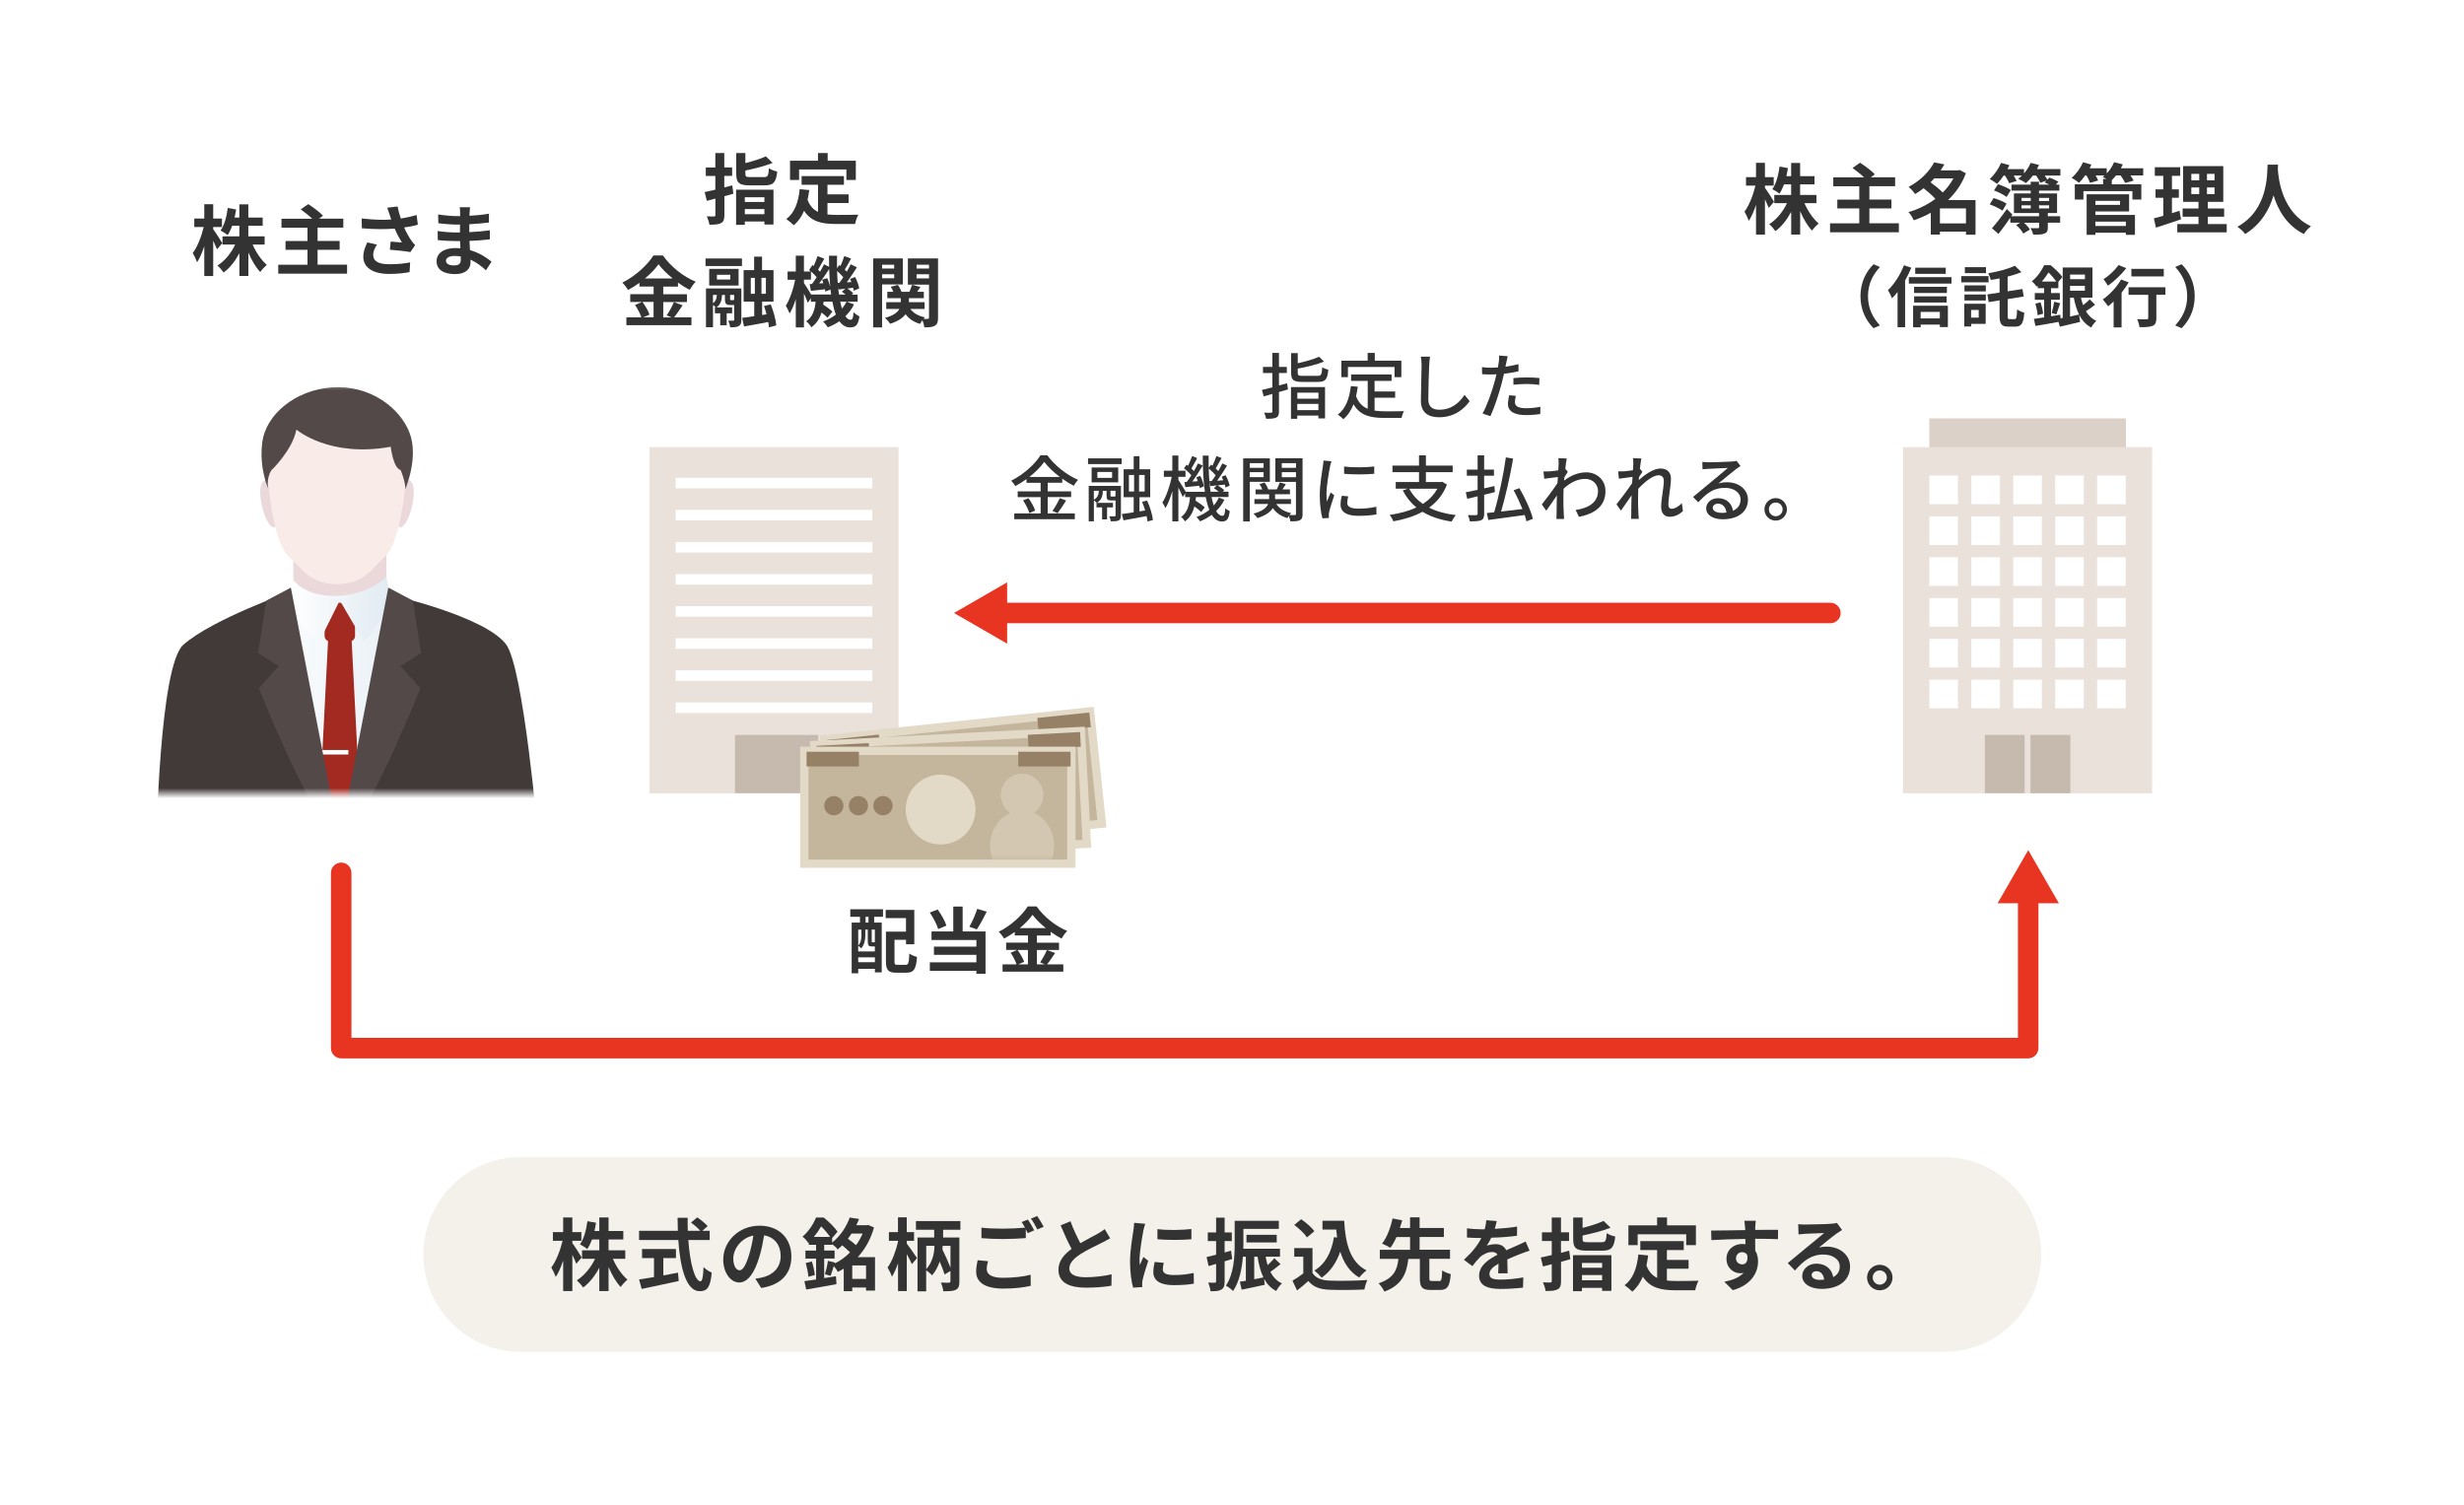 <svg width="483" height="295" viewBox="0 0 483 295" fill="none" xmlns="http://www.w3.org/2000/svg">
<rect y="0" width="483" height="295" fill="white"/>
<path d="M176.135 87.644H127.309V155.504H176.135V87.644Z" fill="#EAE2DA"/>
<path d="M160.396 144.062H144.07V155.494H160.396V144.062Z" fill="#C6BAAF"/>
<path d="M170.989 93.667H132.457V95.728H170.989V93.667Z" fill="white"/>
<path d="M170.989 99.951H132.457V102.012H170.989V99.951Z" fill="white"/>
<path d="M170.989 106.246H132.457V108.306H170.989V106.246Z" fill="white"/>
<path d="M170.989 112.54H132.457V114.601H170.989V112.54Z" fill="white"/>
<path d="M170.989 118.824H132.457V120.885H170.989V118.824Z" fill="white"/>
<path d="M170.989 125.118H132.457V127.179H170.989V125.118Z" fill="white"/>
<path d="M170.989 131.413H132.457V133.474H170.989V131.413Z" fill="white"/>
<path d="M170.989 137.697H132.457V139.758H170.989V137.697Z" fill="white"/>
<path d="M397.579 207.467H66.882C65.776 207.467 64.871 206.562 64.871 205.456V171.099C64.871 169.993 65.776 169.088 66.882 169.088C67.987 169.088 68.892 169.993 68.892 171.099V203.445H395.558V175.312C395.558 174.206 396.463 173.301 397.569 173.301C398.674 173.301 399.579 174.206 399.579 175.312V205.456C399.579 206.562 398.674 207.467 397.569 207.467H397.579Z" fill="#E83522"/>
<path d="M403.593 177.061L397.582 166.645L391.57 177.061H403.593Z" fill="#E83522"/>
<path d="M42.546 48.873C42.375 48.451 42.094 47.807 41.792 47.174V54.112H40.043V48.26C39.631 49.517 39.158 50.623 38.626 51.407C38.455 50.894 38.073 50.08 37.781 49.597C38.686 48.441 39.5 46.309 39.932 44.499H38.083V42.84H40.043V40.035H41.792V42.84H43.511V44.499H41.792V44.942C42.225 45.495 43.33 47.234 43.572 47.666L42.546 48.873ZM49.523 47.938C50.186 49.476 51.242 51.015 52.307 51.92C51.905 52.252 51.302 52.885 51.011 53.317C50.136 52.412 49.322 51.015 48.688 49.507V54.102H46.929V49.637C46.095 51.186 45.039 52.553 43.833 53.418C43.562 53.016 43.009 52.382 42.627 52.05C44.024 51.196 45.321 49.607 46.105 47.938H43.612V46.329H46.919V44.258H45.522C45.271 44.952 44.959 45.585 44.637 46.078C44.336 45.827 43.622 45.384 43.23 45.193C43.984 44.137 44.426 42.468 44.647 40.769L46.286 41.06C46.195 41.603 46.105 42.126 45.984 42.649H46.919V40.055H48.678V42.649H51.493V44.258H48.678V46.329H51.875V47.938H49.513H49.523Z" fill="#333333"/>
<path d="M68.034 51.889V53.649H54.543V51.889H60.273V48.973H55.971V47.244H60.273V44.63H55.176V42.88H61.208C60.575 42.267 59.67 41.573 58.946 41.04L60.424 40.015C61.389 40.628 62.686 41.593 63.319 42.287L62.525 42.87H67.3V44.62H62.254V47.234H66.576V48.963H62.254V51.879H68.044L68.034 51.889Z" fill="#333333"/>
<path d="M75.895 40.718L77.935 40.477C78.086 41.272 78.317 42.086 78.569 42.84C79.654 42.669 80.71 42.428 81.665 42.146L81.906 44.047C81.142 44.278 80.177 44.459 79.222 44.59C79.654 45.575 80.187 46.51 80.559 47.043C80.811 47.425 81.102 47.757 81.374 48.059L80.439 49.416C79.594 49.245 77.694 49.054 76.427 48.953L76.578 47.355C77.312 47.415 78.307 47.505 78.78 47.536C78.328 46.812 77.785 45.816 77.362 44.811C75.573 44.952 73.502 44.962 70.929 44.75L70.898 42.82C73.16 43.091 75.091 43.142 76.689 43.031C76.568 42.679 76.478 42.367 76.387 42.106C76.267 41.754 76.096 41.211 75.905 40.718H75.895ZM73.16 49.989C73.16 51.256 74.286 51.799 76.357 51.799C77.996 51.799 79.323 51.648 80.398 51.437L80.288 53.337C79.433 53.508 78.076 53.699 76.237 53.699C73.16 53.689 71.21 52.493 71.21 50.321C71.21 49.406 71.502 48.541 72.004 47.516L73.894 47.958C73.412 48.662 73.15 49.325 73.15 49.989H73.16Z" fill="#333333"/>
<path d="M92.046 41.684C92.036 41.835 92.036 42.066 92.036 42.297C93.272 42.237 94.519 42.116 95.846 41.895L95.826 43.624C94.831 43.745 93.463 43.886 91.996 43.956V45.505C93.514 45.434 94.8 45.314 96.017 45.143V46.922C94.64 47.073 93.463 47.174 92.026 47.224C92.056 47.797 92.086 48.42 92.126 49.024C94.026 49.567 95.474 50.572 96.349 51.296L95.263 52.985C94.449 52.231 93.423 51.437 92.217 50.894C92.237 51.105 92.237 51.286 92.237 51.447C92.237 52.724 91.252 53.73 89.261 53.73C86.849 53.73 85.582 52.804 85.582 51.216C85.582 49.627 86.989 48.622 89.312 48.622C89.633 48.622 89.945 48.642 90.246 48.662C90.216 48.199 90.206 47.717 90.186 47.254H89.402C88.528 47.254 86.808 47.184 85.813 47.063L85.793 45.283C86.778 45.464 88.628 45.575 89.432 45.575H90.156C90.156 45.072 90.156 44.529 90.176 44.027H89.613C88.668 44.027 86.919 43.896 85.924 43.755L85.884 42.036C86.969 42.217 88.688 42.368 89.613 42.368H90.196V41.654C90.196 41.362 90.166 40.9 90.106 40.618H92.136C92.096 40.92 92.066 41.292 92.046 41.684ZM89 52.03C89.794 52.03 90.327 51.799 90.327 50.924C90.327 50.753 90.327 50.542 90.317 50.271C89.905 50.21 89.503 50.17 89.08 50.17C88.015 50.17 87.422 50.592 87.422 51.105C87.422 51.678 87.965 52.03 89.01 52.03H89Z" fill="#333333"/>
<path d="M143.779 37.964C143.196 38.135 142.602 38.295 141.999 38.466V42.136C141.999 43.021 141.848 43.444 141.336 43.735C140.833 44.007 140.109 44.047 139.054 44.047C139.014 43.594 138.762 42.87 138.551 42.408C139.134 42.438 139.747 42.438 139.938 42.438C140.15 42.418 140.23 42.368 140.23 42.157V38.929L138.551 39.371L138.129 37.652C138.732 37.531 139.456 37.36 140.22 37.179V34.495H138.35V32.836H140.22V30H141.979V32.816H143.517V34.475H141.979V36.737C142.512 36.606 143.035 36.465 143.547 36.335L143.758 37.964H143.779ZM144.291 37.189H151.62V44.007H149.84V43.423H146V44.077H144.291V37.2V37.189ZM149.75 34.716C150.504 34.716 150.625 34.475 150.725 32.977C151.107 33.248 151.851 33.539 152.354 33.63C152.132 35.762 151.6 36.335 149.881 36.335H146.955C144.864 36.335 144.321 35.822 144.321 34.093V30H146.111V31.971C147.619 31.589 149.127 31.116 150.122 30.644L151.449 31.941C149.911 32.554 147.9 33.067 146.111 33.429V34.062C146.111 34.636 146.262 34.716 147.136 34.716H149.74H149.75ZM146 38.667V39.593H149.84V38.667H146ZM149.84 41.986V40.99H146V41.986H149.84Z" fill="#333333"/>
<path d="M162.221 42.036C162.764 42.096 163.337 42.126 163.94 42.126C164.755 42.126 167.248 42.126 168.253 42.086C167.992 42.529 167.71 43.383 167.62 43.906H163.85C161.075 43.906 159.005 43.453 157.617 41.312C157.135 42.458 156.471 43.423 155.607 44.157C155.305 43.846 154.551 43.212 154.129 42.941C155.757 41.734 156.501 39.653 156.763 37.079L158.633 37.26C158.542 37.934 158.431 38.567 158.301 39.17C158.753 40.377 159.457 41.101 160.352 41.533V36.214H157.135V34.515H165.428V36.214H162.201V38.104H166.343V39.794H162.201V42.036H162.221ZM156.632 35.279H154.863V31.509H160.342V30H162.242V31.509H167.76V35.279H165.911V33.218H156.642V35.279H156.632Z" fill="#333333"/>
<path d="M133.824 59.823C133.251 60.647 132.668 61.572 132.135 62.206H135.543V63.744H122.786V62.206H125.722C125.501 61.532 124.998 60.516 124.475 59.782L125.842 59.199H123.54V57.661H128.124V56.173H125.35V55.439C124.636 55.952 123.872 56.434 123.108 56.846C122.877 56.424 122.384 55.781 121.992 55.399C124.556 54.142 126.968 51.879 128.084 50.08H129.944C131.573 52.362 133.995 54.252 136.378 55.218C135.925 55.67 135.523 56.273 135.192 56.826C134.438 56.434 133.653 55.941 132.899 55.399V56.183H130.014V57.671H134.659V59.209H130.014V62.226H131.663L130.678 61.824C131.18 61.11 131.774 60.014 132.105 59.219L133.824 59.853V59.823ZM125.933 59.189C126.506 59.953 127.099 60.979 127.32 61.673L126.084 62.196H128.114V59.179H125.933V59.189ZM131.864 54.584C130.748 53.679 129.753 52.704 129.089 51.799C128.446 52.704 127.511 53.689 126.425 54.584H131.874H131.864Z" fill="#333333"/>
<path d="M138.297 50.673H145.444V52.151H138.297V50.673ZM145.324 62.688C145.324 63.322 145.223 63.684 144.811 63.915C144.419 64.136 143.886 64.156 143.132 64.156C143.092 63.774 142.921 63.221 142.75 62.849C143.162 62.859 143.595 62.859 143.735 62.859C143.876 62.859 143.916 62.819 143.916 62.668V59.793H143.152C142.308 59.793 142.107 59.531 142.107 58.596V57.812H141.524C141.504 58.636 141.373 59.571 140.468 60.255H143.514V61.411H142.449V63.774H141.182V61.411H140.137V60.255H140.307C140.167 60.104 139.956 59.923 139.765 59.772V64.146H138.387V56.545H145.324V62.698V62.688ZM144.781 55.972H139.021V52.704H144.781V55.972ZM139.755 59.441C140.388 58.978 140.508 58.315 140.519 57.802H139.755V59.441ZM143.152 53.86H140.529V54.795H143.152V53.86ZM143.695 58.837C143.846 58.837 143.876 58.807 143.916 58.737V57.802H143.122V58.586C143.122 58.827 143.152 58.837 143.303 58.837H143.695ZM150.722 64.176C150.712 63.875 150.662 63.513 150.591 63.121C148.933 63.453 147.214 63.754 145.847 63.995L145.485 62.306C146.148 62.236 146.962 62.115 147.847 61.974V59.129H145.766V52.945H147.827V50.311H149.375V52.945H151.627V59.129H149.395V61.753L150.26 61.612C150.109 61.039 149.938 60.486 149.757 59.984L151.084 59.672C151.627 60.999 152.079 62.718 152.17 63.784L150.722 64.176ZM147.173 57.591H147.968V54.474H147.173V57.591ZM150.129 54.464H149.264V57.581H150.129V54.464Z" fill="#333333"/>
<path d="M167.422 59.652C166.989 60.527 166.416 61.311 165.723 61.984C166.024 62.437 166.356 62.678 166.728 62.678C167.1 62.678 167.241 62.397 167.311 61.2C167.643 61.542 168.125 61.854 168.477 62.015C168.206 63.714 167.783 64.177 166.607 64.177C165.763 64.177 165.089 63.734 164.546 62.97C163.853 63.453 163.079 63.845 162.275 64.166C162.073 63.835 161.641 63.312 161.34 63.02C162.295 62.678 163.139 62.226 163.853 61.663C163.561 60.939 163.34 60.094 163.159 59.129H161.45C161.44 59.32 161.41 59.521 161.37 59.702C162.033 60.145 162.777 60.688 163.169 61.09L162.204 62.286C161.953 61.995 161.511 61.623 161.038 61.261C160.696 62.407 160.103 63.422 159.038 64.156C158.836 63.794 158.384 63.231 158.032 62.98C159.359 62.095 159.731 60.657 159.882 59.139H158.947V58.455L158.344 59.35C158.193 58.898 157.892 58.204 157.59 57.54V64.177H155.992V58.616C155.65 59.712 155.238 60.728 154.785 61.452C154.614 60.979 154.273 60.336 154.031 59.923C154.815 58.727 155.529 56.635 155.871 54.846H154.383V53.217H155.992V50.11H157.59V53.217H158.927C158.826 53.116 158.706 53.026 158.595 52.935L159.259 51.95L159.51 52.141C159.781 51.508 160.083 50.753 160.254 50.2L161.581 50.713C161.159 51.437 160.726 52.262 160.365 52.875C160.505 53.006 160.636 53.146 160.747 53.267C161.048 52.754 161.309 52.262 161.521 51.809L162.526 52.302C162.506 51.598 162.496 50.874 162.496 50.13H164.084C164.064 50.975 164.064 51.789 164.084 52.583L164.516 51.95L164.758 52.131C165.049 51.508 165.331 50.753 165.491 50.2L166.828 50.693C166.406 51.447 165.974 52.262 165.592 52.855C165.723 52.996 165.863 53.126 165.984 53.247C166.276 52.744 166.547 52.242 166.758 51.799L167.974 52.402C167.371 53.358 166.648 54.453 165.984 55.348L166.889 55.288C166.808 55.077 166.718 54.866 166.637 54.665L167.643 54.303C167.985 55.017 168.336 55.942 168.427 56.535L167.351 56.987C167.321 56.816 167.291 56.605 167.231 56.404L166.115 56.555C166.547 56.847 167.019 57.219 167.261 57.5L166.969 57.761H168.115V59.149H166.004L167.401 59.672L167.422 59.652ZM162.918 57.741C162.888 57.43 162.838 57.088 162.797 56.756L161.772 57.158C161.752 57.028 161.742 56.877 161.712 56.706C160.736 56.806 159.802 56.937 158.957 57.017L158.716 55.69L159.178 55.66C159.47 55.268 159.781 54.816 160.083 54.333C159.802 53.981 159.379 53.559 158.967 53.217V54.816H157.59V55.469C157.912 55.932 158.635 57.098 158.997 57.731H162.918V57.741ZM162.164 54.514C162.405 55.027 162.626 55.67 162.747 56.203C162.647 55.107 162.566 53.941 162.536 52.734C161.933 53.669 161.229 54.725 160.576 55.57L161.39 55.509C161.309 55.268 161.239 55.047 161.149 54.836L162.154 54.524L162.164 54.514ZM164.546 55.429C164.788 55.117 165.049 54.735 165.3 54.343C164.979 53.951 164.526 53.498 164.094 53.126C164.104 53.941 164.154 54.705 164.215 55.459L164.546 55.429ZM165.753 57.741C165.522 57.54 165.27 57.349 165.029 57.178L165.713 56.595C165.24 56.635 164.808 56.696 164.386 56.746L164.295 56.324C164.335 56.826 164.396 57.289 164.476 57.741H165.763H165.753ZM164.707 59.129C164.808 59.622 164.928 60.094 165.049 60.496C165.391 60.074 165.703 59.622 165.924 59.129H164.707Z" fill="#333333"/>
<path d="M172.909 55.761V64.176H171.16V50.663H176.971V55.761H172.909ZM172.909 51.9V52.644H175.272V51.9H172.909ZM175.282 54.544V53.76H172.919V54.544H175.282ZM183.877 62.276C183.877 63.1 183.746 63.553 183.264 63.844C182.781 64.126 182.118 64.176 181.183 64.176C181.153 63.794 180.982 63.221 180.821 62.769C180.64 63.02 180.459 63.282 180.358 63.493C179.102 63.131 178.177 62.497 177.514 61.592C176.991 62.296 176.066 62.96 174.498 63.472C174.287 63.141 173.824 62.598 173.462 62.316C175.151 61.864 175.945 61.22 176.307 60.557H173.724V59.239H176.569V58.455H173.935V57.198H175.111C174.98 56.867 174.809 56.525 174.608 56.223L175.986 55.841C176.287 56.233 176.569 56.776 176.709 57.198H178.278C178.458 56.746 178.67 56.203 178.79 55.831L180.429 56.253C180.208 56.585 179.976 56.917 179.785 57.198H181.092V58.455H178.167V59.239H181.243V60.557H178.438C179.042 61.371 180.037 61.964 181.313 62.196C181.223 62.286 181.122 62.397 181.022 62.507C181.384 62.527 181.736 62.527 181.866 62.507C182.047 62.507 182.108 62.437 182.108 62.256V55.801H177.966V50.663H183.877V62.276ZM179.665 51.9V52.644H182.108V51.9H179.665ZM182.108 54.574V53.76H179.665V54.574H182.108Z" fill="#333333"/>
<path d="M166.696 178.238H173.089V179.716H171.36V180.842H172.838V190.615H171.501V189.911H168.234V190.796H166.947V180.842H168.576V179.716H166.676V178.238H166.696ZM170.898 185.527C170.295 185.527 170.104 185.346 170.104 184.512V182.229H169.621V183.345C169.621 184.13 169.47 185.175 168.817 185.909C168.686 185.769 168.405 185.497 168.224 185.386V186.503H171.491V185.527H170.888H170.898ZM168.234 182.229V185.346C168.787 184.743 168.857 183.969 168.857 183.335V182.239H168.234V182.229ZM171.501 188.614V187.659H168.234V188.614H171.501ZM170.245 179.716H169.672V180.842H170.245V179.716ZM171.501 182.229H170.878V184.512C170.878 184.693 170.888 184.713 170.988 184.713H171.24C171.37 184.713 171.391 184.713 171.421 184.673C171.431 184.683 171.461 184.713 171.491 184.733V182.239L171.501 182.229ZM177.543 189.117C178.076 189.117 178.166 188.775 178.247 186.915C178.608 187.186 179.312 187.478 179.754 187.578C179.584 189.961 179.131 190.675 177.684 190.675H175.723C174.155 190.675 173.662 190.193 173.662 188.463V182.621H177.593V179.977H173.612V178.358H179.222V185.095H177.603V184.22H175.341V188.463C175.341 189.056 175.422 189.127 175.975 189.127H177.553L177.543 189.117Z" fill="#333333"/>
<path d="M183.906 182.119C183.635 181.234 182.951 179.867 182.258 178.881L183.796 178.278C184.53 179.253 185.223 180.54 185.525 181.445L183.906 182.119ZM188.712 182.581H193.185V190.877H191.396V190.303H182.268V188.644H191.396V187.176H183.072V185.558H191.396V184.261H182.6V182.581H186.862V177.705H188.702V182.581H188.712ZM193.426 178.7C192.803 179.957 192.089 181.294 191.486 182.179L190.019 181.676C190.571 180.701 191.215 179.253 191.557 178.157L193.426 178.71V178.7Z" fill="#333333"/>
<path d="M206.828 186.814C206.295 187.589 205.742 188.443 205.249 189.036H208.436V190.474H196.523V189.036H199.268C199.057 188.403 198.594 187.458 198.102 186.764L199.378 186.211H197.227V184.773H201.51V183.376H198.916V182.682C198.253 183.164 197.539 183.607 196.815 183.989C196.604 183.597 196.141 182.994 195.77 182.642C198.162 181.475 200.414 179.364 201.459 177.675H203.189C204.706 179.796 206.978 181.576 209.2 182.481C208.778 182.903 208.396 183.466 208.084 183.989C207.381 183.627 206.647 183.154 205.943 182.652V183.386H203.259V184.783H207.592V186.221H203.259V189.036H204.797L203.882 188.654C204.345 187.991 204.908 186.965 205.219 186.221L206.828 186.814ZM199.459 186.221C199.992 186.935 200.545 187.9 200.756 188.544L199.6 189.036H201.5V186.221H199.459ZM204.998 181.928C203.953 181.083 203.028 180.168 202.404 179.324C201.801 180.168 200.927 181.083 199.911 181.928H204.998Z" fill="#333333"/>
<path d="M346.722 40.759C346.551 40.336 346.27 39.693 345.968 39.059V45.997H344.219V40.145C343.807 41.402 343.334 42.508 342.801 43.292C342.631 42.78 342.249 41.965 341.957 41.483C342.862 40.326 343.676 38.195 344.108 36.385H342.259V34.726H344.219V31.921H345.968V34.726H347.687V36.385H345.968V36.827C346.4 37.38 347.506 39.12 347.747 39.552L346.722 40.759ZM353.709 39.824C354.372 41.362 355.428 42.9 356.493 43.805C356.091 44.137 355.488 44.77 355.197 45.203C354.322 44.298 353.508 42.9 352.874 41.392V45.987H351.115V41.523C350.281 43.071 349.225 44.439 348.019 45.303C347.747 44.901 347.195 44.268 346.813 43.936C348.21 43.081 349.507 41.493 350.291 39.824H347.798V38.215H351.105V36.144H349.708C349.456 36.837 349.145 37.471 348.823 37.963C348.521 37.712 347.808 37.27 347.416 37.079C348.17 36.023 348.612 34.354 348.833 32.654L350.472 32.946C350.381 33.489 350.291 34.012 350.17 34.535H351.105V31.941H352.864V34.535H355.679V36.144H352.864V38.215H356.061V39.824H353.699H353.709Z" fill="#333333"/>
<path d="M372.221 43.775V45.535H358.73V43.775H364.461V40.859H360.158V39.13H364.461V36.516H359.364V34.766H365.395C364.762 34.153 363.857 33.459 363.134 32.926L364.611 31.901C365.576 32.514 366.873 33.479 367.507 34.173L366.712 34.756H371.487V36.506H366.441V39.12H370.764V40.849H366.441V43.765H372.231L372.221 43.775Z" fill="#333333"/>
<path d="M387.247 46.008H385.377V45.404H380.27V45.987H378.481V41.704C377.425 42.307 376.289 42.79 375.143 43.182C374.932 42.679 374.48 41.946 374.098 41.584C375.988 41.041 377.807 40.136 379.375 38.979C378.772 38.316 377.867 37.532 377.073 36.898C376.561 37.31 376.008 37.682 375.394 38.044C375.123 37.602 374.54 36.948 374.128 36.637C376.601 35.33 378.259 33.489 379.134 31.84L381.155 32.222C380.923 32.615 380.672 33.007 380.401 33.399H383.819L384.12 33.308L385.357 33.962C384.593 36.033 383.366 37.793 381.858 39.221H387.247V46.008ZM379.164 34.968C378.923 35.229 378.682 35.48 378.43 35.742C379.225 36.325 380.19 37.079 380.823 37.733C381.667 36.898 382.371 35.973 382.914 34.968H379.154H379.164ZM385.377 43.796V40.86H380.27V43.796H385.377Z" fill="#333333"/>
<path d="M400.818 34.414C401.009 34.696 401.2 34.987 401.321 35.229L401.703 34.816C402.276 34.998 403.07 35.359 403.492 35.631L402.989 36.194H403.683V37.37H399.702V37.913H403.231V41.754H401.421V42.388H403.834V43.655H401.421V44.56C401.421 45.283 401.27 45.585 400.727 45.796C400.215 45.997 399.521 45.997 398.556 45.997C398.466 45.585 398.234 45.072 398.043 44.72C398.626 44.751 399.28 44.73 399.461 44.73C399.662 44.73 399.712 44.69 399.712 44.519V43.665H396.747C397.229 44.077 397.681 44.57 397.893 45.002L396.606 45.786C396.385 45.304 395.791 44.61 395.208 44.127L395.993 43.655H394.072V42.659C393.319 43.755 392.504 44.891 391.75 45.857L390.464 44.741C391.258 43.856 392.434 42.358 393.389 40.97L394.475 42.056L394.243 42.388H399.702V41.754H394.776V37.913H398.063V37.37H394.294V36.194H398.063V35.621H399.692V36.194H401.733C401.411 36.023 401.079 35.882 400.798 35.772L401.13 35.41L399.943 35.832C399.793 35.44 399.461 34.887 399.129 34.414H398.486C398.063 34.987 397.581 35.5 397.129 35.892C396.767 35.621 396.023 35.229 395.6 35.048C395.852 34.867 396.113 34.656 396.354 34.414H394.716C394.957 34.796 395.178 35.168 395.299 35.47L393.831 35.922C393.701 35.51 393.349 34.917 393.017 34.414H392.766C392.353 35.028 391.901 35.611 391.479 36.043C391.137 35.772 390.423 35.309 390.031 35.078C390.916 34.314 391.76 33.107 392.253 31.931L393.892 32.373C393.781 32.625 393.65 32.896 393.51 33.157H396.747V34.002C397.289 33.379 397.752 32.665 398.043 31.931L399.682 32.323C399.561 32.614 399.441 32.886 399.29 33.147H403.884V34.414H400.798H400.818ZM390.785 38.818C391.63 39.07 392.776 39.542 393.329 39.914L392.544 41.292C391.981 40.9 390.866 40.367 390.031 40.055L390.785 38.818ZM393.349 38.607C392.816 38.195 391.72 37.652 390.866 37.33L391.65 36.103C392.484 36.395 393.6 36.858 394.163 37.25L393.349 38.607ZM396.264 39.401H398.073V38.798H396.264V39.401ZM396.264 40.849H398.073V40.246H396.264V40.849ZM399.702 38.798V39.401H401.672V38.798H399.702ZM401.672 40.246H399.702V40.849H401.672V40.246Z" fill="#333333"/>
<path d="M420.088 34.384H417.605C417.856 34.746 418.107 35.108 418.238 35.4L416.579 35.862C416.408 35.47 416.037 34.877 415.675 34.384H414.8C414.529 34.736 414.247 35.038 413.966 35.309V36.124H419.746V39.11H417.997V37.471H408.396V39.11H406.708V36.124H412.257V35.068H412.92C412.649 34.917 412.367 34.776 412.166 34.686C412.287 34.595 412.418 34.485 412.548 34.384H410.789C411 34.746 411.181 35.108 411.292 35.38L409.683 35.832C409.563 35.45 409.291 34.887 408.99 34.384H408.748C408.356 34.947 407.934 35.44 407.542 35.832C407.19 35.551 406.486 35.068 406.074 34.867C406.979 34.113 407.833 32.956 408.296 31.81L409.965 32.263C409.864 32.504 409.743 32.745 409.623 32.987H412.97V33.992C413.574 33.369 414.086 32.584 414.398 31.8L416.107 32.212C415.996 32.464 415.876 32.725 415.745 32.987H420.118V34.384H420.088ZM410.749 42.136H418.499V46.028H416.72V45.626H410.749V46.028H409.03V38.084H417.353V41.453H410.749V42.147V42.136ZM410.749 39.371V40.156H415.574V39.371H410.749ZM410.749 43.444V44.288H416.72V43.444H410.749Z" fill="#333333"/>
<path d="M427.529 42.991C425.87 43.574 424.061 44.147 422.613 44.62L422.211 42.8C422.734 42.669 423.357 42.498 424.051 42.307V38.768H422.533V37.119H424.051V34.465H422.392V32.785H427.368V34.465H425.75V37.119H427.107V38.768H425.75V41.785C426.252 41.634 426.745 41.483 427.227 41.312L427.529 43.001V42.991ZM436.486 43.916V45.545H426.795V43.916H430.957V42.478H427.841V40.87H430.957V39.572H427.941V32.554H435.812V39.572H432.787V40.87H435.983V42.478H432.787V43.916H436.496H436.486ZM429.549 35.349H431.098V34.083H429.549V35.349ZM429.549 38.044H431.098V36.747H429.549V38.044ZM434.103 34.083H432.616V35.349H434.103V34.083ZM434.103 36.747H432.616V38.044H434.103V36.747Z" fill="#333333"/>
<path d="M446.548 32.273C446.538 32.514 446.518 32.816 446.508 33.127C446.628 35.209 447.382 41.704 453.002 44.349C452.449 44.771 451.906 45.394 451.614 45.877C448.206 44.188 446.518 41.081 445.673 38.306C444.859 41.02 443.281 43.926 440.094 45.877C439.782 45.414 439.189 44.871 438.586 44.449C444.608 41.121 444.396 34.274 444.497 32.283H446.548V32.273Z" fill="#333333"/>
<path d="M367.265 51.789L368.511 52.342C367.205 53.75 366.169 55.559 366.169 58.063C366.169 60.567 367.205 62.377 368.511 63.784L367.265 64.337C365.858 62.95 364.691 60.858 364.691 58.063C364.691 55.268 365.858 53.176 367.265 51.789Z" fill="#333333"/>
<path d="M374.661 52.462C374.319 53.297 373.917 54.162 373.444 54.986V64.136H371.966V57.238C371.615 57.701 371.253 58.103 370.881 58.465C370.74 58.103 370.328 57.248 370.066 56.886C371.313 55.71 372.509 53.85 373.213 52L374.65 52.472L374.661 52.462ZM382.542 54.333V55.589H374.178V54.333H382.542ZM375.002 59.933H381.828V64.116H380.26V63.633H376.5V64.156H375.012V59.933H375.002ZM381.637 57.429H375.203V56.223H381.637V57.429ZM375.213 58.083H381.587V59.3H375.213V58.083ZM381.406 53.689H375.425V52.472H381.406V53.689ZM376.49 61.14V62.417H380.25V61.14H376.49Z" fill="#333333"/>
<path d="M389.801 55.348H384.453V54.121H389.801V55.348ZM389.238 63.483H386.393V63.995H385.046V59.541H389.238V63.493V63.483ZM385.076 55.941H389.268V57.128H385.076V55.941ZM385.076 57.731H389.268V58.898H385.076V57.731ZM389.299 53.548H385.157V52.372H389.299V53.548ZM386.383 60.758V62.266H387.871V60.758H386.383ZM394.938 62.547C395.27 62.547 395.34 62.185 395.401 60.647C395.752 60.919 396.396 61.18 396.808 61.291C396.647 63.322 396.275 64.025 395.099 64.025H393.672C392.335 64.025 391.963 63.543 391.963 61.854V58.877L389.831 59.219L389.57 57.711L391.963 57.349V54.574C391.38 54.695 390.786 54.785 390.223 54.876C390.163 54.514 389.922 53.91 389.741 53.569C391.631 53.237 393.702 52.694 394.968 52.09L396.245 53.347C395.431 53.689 394.506 53.971 393.541 54.222V57.098L396.446 56.655L396.697 58.123L393.551 58.636V61.864C393.551 62.467 393.601 62.557 393.943 62.557H394.948L394.938 62.547Z" fill="#333333"/>
<path d="M410.672 59.742C410.12 60.185 409.446 60.657 408.883 61.009C409.376 61.844 410.049 62.497 410.924 62.91C410.582 63.211 410.14 63.794 409.929 64.207C408.873 63.644 408.129 62.799 407.566 61.713L407.737 63.101C406.38 63.443 404.932 63.784 403.776 64.046L403.515 63.101C401.916 63.402 400.258 63.694 398.991 63.895L398.69 62.507C399.252 62.427 399.946 62.337 400.7 62.216V58.767H398.87V57.45H400.7V56.495H399.443V56.002L399.232 56.183C399.021 55.871 398.589 55.358 398.277 55.147C399.443 54.222 400.238 52.986 400.7 51.98H401.967C402.761 52.634 403.796 53.599 404.279 54.303L403.485 55.248V56.485H402.047V57.44H403.776V58.757H402.047V61.995C402.65 61.894 403.264 61.794 403.867 61.693L403.907 62.397L404.339 62.316V52.433H410.17V58.345H407.908C408.029 58.868 408.159 59.36 408.34 59.823C408.803 59.471 409.305 59.029 409.637 58.677L410.682 59.732L410.672 59.742ZM400.006 59.26C400.228 59.964 400.439 60.899 400.499 61.492L399.423 61.794C399.383 61.17 399.192 60.235 398.981 59.521L399.996 59.26H400.006ZM403.083 55.188C402.691 54.635 402.107 53.931 401.555 53.408C401.203 53.971 400.781 54.584 400.238 55.188H403.083ZM402.178 61.341C402.359 60.738 402.58 59.783 402.66 59.149L403.837 59.441C403.575 60.215 403.314 61.06 403.093 61.623L402.178 61.351V61.341ZM405.787 53.82V54.725H408.692V53.82H405.787ZM408.682 56.987V56.032H405.777V56.987H408.682ZM405.787 62.045C406.36 61.914 406.963 61.783 407.546 61.653C407.074 60.708 406.752 59.602 406.511 58.355H405.777V62.045H405.787Z" fill="#333333"/>
<path d="M417.274 55.358C416.882 56.022 416.4 56.706 415.877 57.359V64.186H414.319V59.079C413.957 59.431 413.605 59.762 413.243 60.044C413.022 59.732 412.499 59.028 412.188 58.697C413.525 57.782 414.942 56.263 415.786 54.785L417.274 55.358ZM416.792 52.573C415.847 53.8 414.439 55.147 413.193 56.012C413.002 55.67 412.61 55.047 412.328 54.745C413.414 54.051 414.65 52.875 415.284 51.96L416.792 52.573ZM424.482 57.782H422.693V62.367C422.693 63.201 422.532 63.633 421.959 63.875C421.406 64.106 420.572 64.136 419.405 64.136C419.335 63.684 419.144 63.01 418.933 62.558C419.677 62.598 420.541 62.598 420.773 62.588C421.004 62.588 421.104 62.538 421.104 62.336V57.792H417.244V56.314H424.472V57.792L424.482 57.782ZM424.15 54.182H417.797V52.704H424.15V54.182Z" fill="#333333"/>
<path d="M427.641 64.337L426.395 63.784C427.701 62.377 428.737 60.567 428.737 58.063C428.737 55.559 427.701 53.75 426.395 52.342L427.641 51.789C429.048 53.176 430.215 55.268 430.215 58.063C430.215 60.858 429.048 62.95 427.641 64.337Z" fill="#333333"/>
<path d="M252.468 76.343L250.709 76.845V80.636C250.709 81.31 250.568 81.662 250.156 81.863C249.734 82.064 249.13 82.104 248.185 82.084C248.145 81.762 247.964 81.229 247.803 80.888C248.396 80.918 248.969 80.918 249.14 80.897C249.341 80.897 249.412 80.837 249.412 80.626V77.218C248.809 77.398 248.226 77.559 247.713 77.7L247.371 76.433C247.934 76.292 248.638 76.142 249.412 75.93V73.125H247.572V71.919H249.412V69.184H250.709V71.919H252.247V73.125H250.709V75.558C251.231 75.418 251.764 75.277 252.297 75.126L252.468 76.333V76.343ZM253.061 75.88H259.736V82.024H258.439V81.461H254.297V82.094H253.061V75.88ZM258.248 73.678C258.982 73.678 259.093 73.427 259.193 71.989C259.485 72.2 260.038 72.381 260.379 72.472C260.209 74.372 259.816 74.865 258.339 74.865H255.313C253.554 74.865 253.091 74.483 253.091 73.105V69.214H254.388V71.205C255.936 70.863 257.575 70.39 258.57 69.928L259.545 70.883C258.138 71.456 256.147 71.939 254.388 72.26V73.105C254.388 73.598 254.559 73.678 255.413 73.678H258.258H258.248ZM254.308 76.966V78.153H258.449V76.966H254.308ZM258.439 80.395V79.168H254.297V80.395H258.439Z" fill="#333333"/>
<path d="M269.47 80.495C270.093 80.576 270.757 80.626 271.461 80.626C272.064 80.626 274.436 80.626 275.23 80.596C275.019 80.908 274.798 81.541 274.738 81.923H271.39C268.626 81.923 266.605 81.461 265.318 79.249C264.856 80.445 264.202 81.43 263.328 82.174C263.117 81.933 262.564 81.481 262.242 81.269C263.79 80.113 264.504 78.142 264.806 75.679L266.153 75.81C266.072 76.453 265.952 77.077 265.811 77.65C266.304 78.957 267.098 79.701 268.103 80.133V74.664H264.846V73.407H272.778V74.664H269.45V76.735H273.481V77.962H269.45V80.495H269.47ZM264.213 73.93H262.936V70.692H268.093V69.184H269.49V70.692H274.698V73.93H273.361V71.929H264.223V73.93H264.213Z" fill="#333333"/>
<path d="M280.154 71.557C280.084 73.125 279.983 76.373 279.983 78.314C279.983 79.802 280.898 80.314 282.125 80.314C284.588 80.314 286.065 78.917 287.081 77.409L288.086 78.635C287.161 79.972 285.251 81.792 282.104 81.792C279.963 81.792 278.526 80.877 278.526 78.535C278.526 76.534 278.666 72.904 278.666 71.547C278.666 70.953 278.606 70.38 278.516 69.918H280.315C280.235 70.451 280.174 71.044 280.164 71.547L280.154 71.557Z" fill="#333333"/>
<path d="M295.275 71.044C295.235 71.285 295.175 71.567 295.104 71.878C295.959 71.748 296.833 71.597 297.658 71.386V72.783C296.773 72.995 295.788 73.145 294.823 73.266C294.682 73.869 294.531 74.523 294.37 75.106C293.868 77.097 292.903 79.993 292.149 81.581L290.611 81.058C291.445 79.621 292.47 76.725 293.003 74.744C293.114 74.312 293.224 73.839 293.345 73.377C292.933 73.387 292.561 73.407 292.209 73.407C291.566 73.407 291.043 73.397 290.53 73.346L290.5 71.969C291.194 72.049 291.686 72.079 292.219 72.079C292.651 72.079 293.134 72.07 293.626 72.019C293.697 71.597 293.767 71.235 293.797 70.963C293.868 70.531 293.878 70.008 293.858 69.697L295.546 69.827C295.466 70.179 295.335 70.752 295.275 71.044ZM296.964 78.816C296.964 79.45 297.346 80.023 299.145 80.023C300.07 80.023 301.035 79.912 301.96 79.741L301.92 81.169C301.146 81.27 300.201 81.37 299.135 81.37C296.843 81.37 295.597 80.626 295.597 79.228C295.597 78.635 295.707 78.042 295.838 77.469L297.145 77.6C297.034 78.032 296.964 78.474 296.964 78.826V78.816ZM299.296 73.99C300.11 73.99 300.955 74.02 301.759 74.1L301.719 75.448C301.005 75.347 300.171 75.267 299.326 75.267C298.412 75.267 297.557 75.327 296.662 75.418V74.111C297.426 74.04 298.391 73.98 299.296 73.98V73.99Z" fill="#333333"/>
<path d="M205.372 100.645H210.69V101.781H198.818V100.645H203.985V97.448H199.492V96.321H203.985V94.642H201.221V93.908C200.517 94.411 199.783 94.883 199.029 95.286C198.878 94.994 198.496 94.501 198.215 94.23C200.607 93.043 202.899 90.972 203.955 89.243H205.292C206.78 91.294 209.132 93.114 211.324 94.059C211.012 94.401 210.7 94.843 210.479 95.225C209.735 94.843 208.971 94.371 208.227 93.828V94.632H205.372V96.311H209.967V97.437H205.372V100.635V100.645ZM201.603 97.659C202.156 98.403 202.718 99.408 202.909 100.082L201.774 100.585C201.603 99.911 201.07 98.855 200.537 98.081L201.603 97.659ZM207.755 93.496C206.529 92.571 205.433 91.525 204.699 90.54C204.025 91.495 202.99 92.541 201.784 93.496H207.755ZM206.307 100.152C206.79 99.489 207.393 98.423 207.735 97.649L208.991 98.111C208.439 98.996 207.805 99.951 207.293 100.595L206.317 100.162L206.307 100.152Z" fill="#333333"/>
<path d="M213.281 89.856H219.866V90.972H213.281V89.856ZM219.715 101.047C219.715 101.54 219.635 101.832 219.283 102.023C218.961 102.173 218.468 102.194 217.735 102.194C217.704 101.912 217.584 101.49 217.443 101.208C217.926 101.218 218.358 101.218 218.489 101.218C218.629 101.218 218.67 101.178 218.67 101.037V98.091H217.795C217.061 98.091 216.91 97.89 216.91 97.136V96.211H216.176C216.176 96.995 216.046 97.93 215.01 98.594C214.88 98.443 214.628 98.212 214.427 98.091V102.194H213.412V95.246H219.725V101.067L219.715 101.047ZM219.192 94.552H213.985V91.636H219.192V94.552ZM214.417 97.971C215.272 97.488 215.392 96.734 215.392 96.201H214.417V97.971ZM214.94 98.574H218.167V99.459H217.011V101.821H216.036V99.459H214.94V98.574ZM217.996 92.521H215.111V93.677H217.996V92.521ZM218.418 97.337C218.589 97.337 218.629 97.307 218.659 97.227V96.201H217.684V97.116C217.684 97.327 217.715 97.337 217.885 97.337H218.418ZM224.942 102.214C224.912 101.922 224.842 101.55 224.762 101.168C223.153 101.46 221.494 101.771 220.228 102.002L219.916 100.766C220.549 100.685 221.354 100.565 222.228 100.424V97.468H220.258V91.988H222.228V89.424H223.364V91.988H225.465V97.468H223.364V100.243L224.48 100.062C224.299 99.489 224.098 98.895 223.877 98.373L224.862 98.121C225.415 99.348 225.908 100.937 225.998 101.942L224.942 102.224V102.214ZM221.293 96.342H222.309V93.114H221.293V96.342ZM224.38 93.114H223.284V96.342H224.38V93.114Z" fill="#333333"/>
<path d="M240.005 97.96C239.593 98.805 239.06 99.539 238.387 100.183C238.739 100.786 239.151 101.108 239.593 101.108C239.975 101.108 240.116 100.796 240.186 99.62C240.408 99.861 240.81 100.082 241.061 100.193C240.86 101.771 240.498 102.224 239.513 102.224C238.699 102.224 238.045 101.741 237.532 100.917C236.839 101.419 236.085 101.862 235.24 102.193C235.09 101.972 234.778 101.56 234.537 101.349C235.492 100.997 236.336 100.534 237.06 99.941C236.768 99.237 236.537 98.393 236.356 97.438H234.436C234.406 97.679 234.376 97.9 234.356 98.131C235.019 98.554 235.763 99.076 236.155 99.459L235.462 100.364C235.17 100.072 234.647 99.65 234.125 99.267C233.833 100.454 233.28 101.47 232.285 102.193C232.114 101.922 231.792 101.5 231.511 101.339C232.767 100.464 233.129 98.996 233.27 97.448H232.325V96.744L231.843 97.418C231.672 96.985 231.32 96.221 230.988 95.557V102.204H229.802V96.271C229.42 97.568 228.957 98.795 228.455 99.599C228.314 99.257 228.033 98.765 227.852 98.503C228.616 97.337 229.329 95.246 229.691 93.466H228.143V92.269H229.802V89.293H230.988V92.269H232.385V93.466H230.988V94.069C231.34 94.572 232.154 95.909 232.436 96.412H236.185C235.894 94.361 235.773 91.918 235.763 89.313H236.919C236.909 90.128 236.919 90.932 236.929 91.706L237.382 91.083C237.482 91.153 237.563 91.224 237.663 91.294C237.955 90.721 238.266 89.957 238.447 89.404L239.463 89.786C239.07 90.48 238.648 91.264 238.306 91.827C238.487 92.008 238.668 92.179 238.799 92.35C239.111 91.817 239.392 91.294 239.603 90.842L240.528 91.274C239.955 92.229 239.231 93.355 238.588 94.23L239.784 94.15C239.684 93.908 239.583 93.667 239.473 93.456L240.237 93.144C240.599 93.808 240.95 94.652 241.041 95.195L240.237 95.557C240.206 95.386 240.156 95.195 240.096 94.994C239.603 95.055 239.121 95.095 238.678 95.145C239.141 95.417 239.704 95.809 239.985 96.1L239.694 96.382H240.82V97.427H237.492C237.623 98.051 237.764 98.614 237.924 99.087C238.337 98.604 238.658 98.091 238.91 97.538L240.005 97.95V97.96ZM232.627 94.481C232.918 94.099 233.22 93.647 233.531 93.174C233.18 92.742 232.586 92.189 232.084 91.797L232.607 91.083C232.707 91.153 232.787 91.224 232.888 91.304C233.18 90.701 233.481 89.957 233.682 89.404L234.677 89.796C234.295 90.49 233.893 91.274 233.541 91.837C233.722 92.008 233.893 92.189 234.034 92.34C234.346 91.807 234.627 91.284 234.838 90.832L235.763 91.264C235.16 92.279 234.396 93.476 233.712 94.401L234.798 94.331C234.718 94.059 234.597 93.798 234.507 93.556L235.271 93.285C235.612 93.928 235.914 94.803 235.984 95.336L235.17 95.678C235.16 95.537 235.11 95.386 235.069 95.216C234.094 95.326 233.18 95.427 232.355 95.497L232.174 94.502L232.657 94.471L232.627 94.481ZM237.512 94.3C237.764 93.979 238.035 93.587 238.306 93.174C237.965 92.762 237.432 92.249 236.939 91.847C236.98 93.536 237.11 95.075 237.301 96.392H238.89C238.608 96.151 238.256 95.889 237.945 95.698L238.538 95.145L237.271 95.286L237.07 94.311L237.502 94.28L237.512 94.3Z" fill="#333333"/>
<path d="M244.988 94.451V102.214H243.691V89.846H248.919V94.451H244.988ZM244.988 90.791V91.706H247.692V90.791H244.988ZM247.692 93.536V92.561H244.988V93.536H247.692ZM255.343 100.736C255.343 101.399 255.232 101.761 254.81 101.972C254.428 102.183 253.815 102.194 252.94 102.194C252.9 101.912 252.769 101.46 252.648 101.128C252.538 101.279 252.447 101.419 252.377 101.55C251.09 101.198 250.135 100.524 249.502 99.589C249.05 100.323 248.165 101.027 246.486 101.56C246.335 101.309 245.983 100.917 245.712 100.685C247.511 100.203 248.275 99.489 248.587 98.795H245.893V97.84H248.778V96.895H246.114V95.939H247.441C247.31 95.598 247.099 95.206 246.888 94.894L247.883 94.582C248.195 95.004 248.487 95.537 248.597 95.929H250.276C250.487 95.507 250.738 94.954 250.869 94.562L252.055 94.914C251.844 95.266 251.603 95.618 251.392 95.929H252.86V96.885H249.944V97.83H253.061V98.785H250.175C250.748 99.67 251.754 100.303 253.091 100.575C252.98 100.675 252.87 100.816 252.749 100.957C253.211 100.967 253.664 100.967 253.815 100.967C253.985 100.967 254.036 100.896 254.036 100.715V94.461H249.995V89.826H255.333V100.715L255.343 100.736ZM251.261 90.791V91.706H254.046V90.791H251.261ZM254.046 93.546V92.561H251.261V93.546H254.046Z" fill="#333333"/>
<path d="M260.714 91.495C260.472 92.651 260.02 95.296 260.02 96.804C260.02 97.297 260.05 97.79 260.1 98.312C260.342 97.739 260.623 97.045 260.844 96.523L261.548 97.086C261.186 98.151 260.694 99.66 260.543 100.363C260.503 100.565 260.462 100.856 260.472 101.007C260.472 101.148 260.482 101.359 260.503 101.53L259.226 101.61C258.944 100.625 258.703 98.966 258.703 97.066C258.703 94.964 259.156 92.571 259.306 91.445C259.367 91.093 259.417 90.661 259.437 90.279L260.995 90.419C260.895 90.671 260.754 91.234 260.704 91.485L260.714 91.495ZM264.081 98.554C264.081 99.187 264.574 99.71 266.283 99.71C267.55 99.71 268.605 99.599 269.791 99.328L269.822 100.836C268.937 101.007 267.771 101.118 266.263 101.118C263.87 101.118 262.775 100.283 262.775 98.916C262.775 98.413 262.845 97.87 263.016 97.186L264.282 97.297C264.152 97.79 264.101 98.172 264.101 98.554H264.081ZM269.379 91.435V92.873C267.771 93.023 265.107 93.044 263.478 92.873V91.435C265.087 91.686 267.911 91.636 269.379 91.435Z" fill="#333333"/>
<path d="M283.63 95.004C282.886 96.935 281.669 98.403 280.141 99.509C281.589 100.243 283.348 100.735 285.379 100.977C285.087 101.288 284.735 101.882 284.544 102.244C282.293 101.902 280.403 101.268 278.845 100.323C277.156 101.238 275.195 101.831 273.124 102.193C273.014 101.852 272.662 101.248 272.391 100.937C274.321 100.655 276.11 100.192 277.638 99.469C276.542 98.564 275.658 97.468 274.974 96.13L275.949 95.788H273.597V94.491H278.161V92.561H272.954V91.264H278.161V89.263H279.508V91.264H284.756V92.561H279.508V94.491H282.484L282.705 94.431L283.62 94.984L283.63 95.004ZM276.241 95.799C276.864 96.995 277.759 97.98 278.915 98.785C280.101 98.011 281.066 97.035 281.75 95.799H276.241Z" fill="#333333"/>
<path d="M290.933 96.985V100.675C290.933 101.419 290.782 101.771 290.34 101.982C289.888 102.163 289.204 102.203 288.128 102.203C288.068 101.862 287.917 101.319 287.746 100.967C288.45 100.997 289.154 100.997 289.365 100.977C289.576 100.967 289.646 100.906 289.646 100.665V97.287L287.616 97.779L287.324 96.502C287.968 96.372 288.772 96.211 289.646 96.02V93.255H287.535V92.048H289.646V89.263H290.923V92.048H292.853V93.255H290.923V95.738C291.587 95.587 292.26 95.427 292.934 95.276L293.034 96.462L290.923 96.985H290.933ZM299.227 102.193C299.146 101.831 299.016 101.409 298.875 100.957C296.311 101.319 293.627 101.671 291.737 101.932L291.456 100.564C291.878 100.524 292.371 100.464 292.893 100.414C293.768 97.488 294.723 93.043 295.186 89.655L296.603 89.906C296.04 93.275 295.095 97.357 294.251 100.273C295.547 100.122 296.995 99.951 298.433 99.78C297.94 98.553 297.317 97.226 296.703 96.1L297.839 95.688C298.955 97.598 300.091 100.082 300.483 101.701L299.217 102.193H299.227Z" fill="#333333"/>
<path d="M305.478 89.816L307.126 89.876C307.046 90.238 306.925 90.992 306.835 91.907H306.845L307.327 92.501C307.156 92.752 306.895 93.164 306.664 93.516C306.654 93.737 306.624 93.979 306.603 94.21C308.111 93.044 309.629 92.591 310.936 92.591C312.977 92.591 314.706 94.029 314.706 96.251C314.716 99.097 312.776 100.675 309.509 101.309L308.865 99.971C311.288 99.609 313.258 98.554 313.248 96.221C313.248 95.125 312.394 93.878 310.715 93.878C309.157 93.878 307.739 94.652 306.503 95.799C306.473 96.322 306.463 96.814 306.463 97.267C306.463 98.493 306.453 99.489 306.533 100.776C306.543 101.027 306.573 101.439 306.603 101.731H305.085C305.096 101.48 305.126 101.027 305.126 100.806C305.136 99.479 305.136 98.674 305.186 97.116C304.523 98.091 303.698 99.298 303.105 100.112L302.23 98.885C303.015 97.9 304.543 95.869 305.297 94.713C305.327 94.321 305.357 93.898 305.377 93.506C304.714 93.587 303.547 93.748 302.703 93.858L302.562 92.42C302.914 92.43 303.206 92.43 303.618 92.41C304.05 92.38 304.784 92.3 305.457 92.199C305.498 91.596 305.528 91.133 305.528 90.972C305.528 90.61 305.528 90.208 305.467 89.836L305.478 89.816Z" fill="#333333"/>
<path d="M320.114 89.816L321.743 89.876C321.672 90.238 321.562 90.992 321.451 91.918H321.491L321.954 92.491C321.783 92.742 321.522 93.154 321.29 93.506C321.28 93.707 321.26 93.898 321.23 94.109C322.346 93.114 324.075 91.837 325.472 91.837C326.87 91.837 327.543 92.651 327.543 93.828C327.543 95.256 327.041 97.518 327.041 98.966C327.041 99.388 327.252 99.73 327.684 99.73C328.287 99.73 328.991 99.338 329.685 98.634L329.896 100.172C329.182 100.866 328.317 101.299 327.272 101.299C326.287 101.299 325.623 100.625 325.623 99.368C325.623 97.82 326.146 95.608 326.146 94.28C326.146 93.506 325.754 93.164 325.08 93.164C323.985 93.164 322.366 94.492 321.14 95.809C321.109 96.311 321.099 96.804 321.099 97.246C321.099 98.473 321.089 99.469 321.17 100.756C321.18 101.007 321.21 101.419 321.24 101.711H319.722C319.752 101.419 319.762 101.007 319.762 100.786C319.772 99.459 319.772 98.654 319.823 97.096C319.159 98.071 318.325 99.278 317.742 100.092L316.867 98.865C317.641 97.88 319.179 95.849 319.933 94.713C319.963 94.3 319.994 93.898 320.014 93.486C319.35 93.567 318.184 93.727 317.34 93.838L317.199 92.4C317.551 92.41 317.842 92.41 318.254 92.39C318.687 92.36 319.421 92.279 320.094 92.179C320.134 91.576 320.165 91.113 320.165 90.952C320.165 90.59 320.165 90.188 320.104 89.816H320.114Z" fill="#333333"/>
<path d="M334.8 90.621C335.534 90.621 338.741 90.54 339.505 90.47C339.998 90.43 340.249 90.399 340.41 90.339L341.184 91.355C340.892 91.535 340.591 91.737 340.299 91.958C339.586 92.491 337.846 93.959 336.851 94.773C337.414 94.602 337.977 94.532 338.54 94.532C340.892 94.532 342.642 95.98 342.642 97.951C342.642 100.193 340.852 101.791 337.686 101.791C335.745 101.791 334.449 100.937 334.449 99.65C334.449 98.604 335.373 97.659 336.771 97.659C338.52 97.659 339.515 98.785 339.696 100.122C340.671 99.7 341.194 98.936 341.194 97.91C341.194 96.583 339.897 95.628 338.138 95.628C335.886 95.628 334.559 96.683 332.9 98.463L331.875 97.418C332.971 96.513 334.73 95.035 335.564 94.351C336.348 93.707 337.987 92.35 338.691 91.727C337.947 91.757 335.504 91.867 334.78 91.907C334.428 91.918 334.067 91.948 333.735 91.988L333.695 90.54C334.046 90.58 334.489 90.6 334.82 90.6L334.8 90.621ZM337.424 100.535C337.776 100.535 338.118 100.524 338.419 100.474C338.309 99.449 337.686 98.725 336.761 98.725C336.168 98.725 335.735 99.107 335.735 99.529C335.735 100.152 336.429 100.524 337.424 100.524V100.535Z" fill="#333333"/>
<path d="M350.28 99.85C350.28 101.057 349.305 102.052 348.079 102.052C346.852 102.052 345.867 101.067 345.867 99.85C345.867 98.634 346.872 97.639 348.079 97.639C349.285 97.639 350.28 98.634 350.28 99.85ZM349.436 99.85C349.436 99.106 348.833 98.503 348.089 98.503C347.345 98.503 346.742 99.106 346.742 99.85C346.742 100.594 347.345 101.197 348.089 101.197C348.833 101.197 349.436 100.594 349.436 99.85Z" fill="#333333"/>
<path d="M358.8 122.171H195.663C194.557 122.171 193.652 121.267 193.652 120.161C193.652 119.055 194.557 118.15 195.663 118.15H358.8C359.906 118.15 360.81 119.055 360.81 120.161C360.81 121.267 359.906 122.171 358.8 122.171Z" fill="#E83522"/>
<path d="M197.423 114.149L187.008 120.161L197.423 126.174V114.149Z" fill="#E83522"/>
<path d="M214.399 138.557L160.711 144.201L163.194 167.83L216.882 162.187L214.399 138.557Z" fill="#E2D9C7"/>
<path d="M212.962 140.346L162.504 145.651L164.646 166.04L215.105 160.736L212.962 140.346Z" fill="#C4B59D"/>
<path d="M189.377 160.441C193.158 160.441 196.223 157.375 196.223 153.594C196.223 149.812 193.158 146.746 189.377 146.746C185.596 146.746 182.531 149.812 182.531 153.594C182.531 157.375 185.596 160.441 189.377 160.441Z" fill="#E2D9C7"/>
<path d="M168.476 156.921C169.52 156.921 170.366 156.075 170.366 155.031C170.366 153.987 169.52 153.141 168.476 153.141C167.432 153.141 166.586 153.987 166.586 155.031C166.586 156.075 167.432 156.921 168.476 156.921Z" fill="#968166"/>
<path d="M173.265 156.418C174.309 156.418 175.155 155.572 175.155 154.528C175.155 153.484 174.309 152.638 173.265 152.638C172.221 152.638 171.375 153.484 171.375 154.528C171.375 155.572 172.221 156.418 173.265 156.418Z" fill="#968166"/>
<path d="M178.058 155.915C179.102 155.915 179.948 155.069 179.948 154.025C179.948 152.982 179.102 152.135 178.058 152.135C177.014 152.135 176.168 152.982 176.168 154.025C176.168 155.069 177.014 155.915 178.058 155.915Z" fill="#968166"/>
<g opacity="0.5">
<mask id="mask0_5_9225" style="mask-type:luminance" maskUnits="userSpaceOnUse" x="196" y="142" width="18" height="21">
<path d="M211.673 142.461L196.996 144.004L198.934 162.443L213.61 160.901L211.673 142.461Z" fill="white"/>
</mask>
<g mask="url(#mask0_5_9225)">
<path d="M207.613 152.356C208.659 151.492 209.262 150.134 209.111 148.676C208.87 146.364 206.809 144.695 204.517 144.936C202.225 145.177 200.556 147.249 200.808 149.551C200.958 151.009 201.833 152.206 203.039 152.839C200.838 154.086 199.45 156.72 199.752 159.616C200.154 163.407 203.27 166.182 206.719 165.81C210.167 165.438 212.64 162.079 212.238 158.299C211.936 155.403 210.036 153.111 207.613 152.346V152.356Z" fill="#E2D9C7"/>
</g>
</g>
<path d="M172.268 143.995L162.07 145.067L162.372 147.937L172.569 146.865L172.268 143.995Z" fill="#968166"/>
<path d="M213.53 139.666L203.332 140.738L203.634 143.607L213.831 142.535L213.53 139.666Z" fill="#968166"/>
<path d="M212.656 142.444L158.746 145.27L159.989 168.997L213.899 166.171L212.656 142.444Z" fill="#E2D9C7"/>
<path d="M211.116 144.156L160.449 146.812L161.522 167.285L212.189 164.629L211.116 144.156Z" fill="#C4B59D"/>
<path d="M186.885 162.985C190.666 162.985 193.731 159.919 193.731 156.137C193.731 152.356 190.666 149.29 186.885 149.29C183.104 149.29 180.039 152.356 180.039 156.137C180.039 159.919 183.104 162.985 186.885 162.985Z" fill="#E2D9C7"/>
<path d="M165.937 158.379C166.981 158.379 167.827 157.533 167.827 156.489C167.827 155.445 166.981 154.599 165.937 154.599C164.893 154.599 164.047 155.445 164.047 156.489C164.047 157.533 164.893 158.379 165.937 158.379Z" fill="#968166"/>
<path d="M170.738 158.127C171.781 158.127 172.628 157.281 172.628 156.237C172.628 155.194 171.781 154.347 170.738 154.347C169.694 154.347 168.848 155.194 168.848 156.237C168.848 157.281 169.694 158.127 170.738 158.127Z" fill="#968166"/>
<path d="M175.558 157.876C176.602 157.876 177.448 157.03 177.448 155.986C177.448 154.942 176.602 154.096 175.558 154.096C174.514 154.096 173.668 154.942 173.668 155.986C173.668 157.03 174.514 157.876 175.558 157.876Z" fill="#968166"/>
<g opacity="0.5">
<mask id="mask1_5_9225" style="mask-type:luminance" maskUnits="userSpaceOnUse" x="194" y="146" width="17" height="20">
<path d="M209.733 146.192L194.996 146.964L195.966 165.479L210.704 164.707L209.733 146.192Z" fill="white"/>
</mask>
<g mask="url(#mask1_5_9225)">
<path d="M205.151 155.866C206.237 155.051 206.91 153.734 206.84 152.266C206.719 149.944 204.749 148.164 202.447 148.284C200.145 148.405 198.376 150.386 198.496 152.699C198.577 154.156 199.381 155.403 200.547 156.097C198.275 157.223 196.757 159.787 196.918 162.693C197.119 166.494 200.085 169.43 203.553 169.249C207.021 169.068 209.665 165.84 209.464 162.039C209.313 159.134 207.534 156.741 205.161 155.856L205.151 155.866Z" fill="#E2D9C7"/>
</g>
</g>
<path d="M170.298 145.664L160.059 146.201L160.21 149.082L170.449 148.545L170.298 145.664Z" fill="#968166"/>
<path d="M211.716 143.499L201.477 144.035L201.628 146.916L211.867 146.38L211.716 143.499Z" fill="#968166"/>
<path d="M210.831 146.364H156.848V170.123H210.831V146.364Z" fill="#E2D9C7"/>
<path d="M209.209 147.993H158.473V168.495H209.209V147.993Z" fill="#C4B59D"/>
<path d="M184.381 165.538C188.162 165.538 191.227 162.473 191.227 158.691C191.227 154.91 188.162 151.844 184.381 151.844C180.6 151.844 177.535 154.91 177.535 158.691C177.535 162.473 180.6 165.538 184.381 165.538Z" fill="#E2D9C7"/>
<path d="M163.449 159.827C164.492 159.827 165.338 158.981 165.338 157.937C165.338 156.893 164.492 156.047 163.449 156.047C162.405 156.047 161.559 156.893 161.559 157.937C161.559 158.981 162.405 159.827 163.449 159.827Z" fill="#968166"/>
<path d="M168.269 159.827C169.313 159.827 170.159 158.981 170.159 157.937C170.159 156.893 169.313 156.047 168.269 156.047C167.225 156.047 166.379 156.893 166.379 157.937C166.379 158.981 167.225 159.827 168.269 159.827Z" fill="#968166"/>
<path d="M173.081 159.827C174.125 159.827 174.971 158.981 174.971 157.937C174.971 156.893 174.125 156.047 173.081 156.047C172.038 156.047 171.191 156.893 171.191 157.937C171.191 158.981 172.038 159.827 173.081 159.827Z" fill="#968166"/>
<g opacity="0.5">
<mask id="mask2_5_9225" style="mask-type:luminance" maskUnits="userSpaceOnUse" x="192" y="149" width="16" height="20">
<path d="M207.726 149.954H192.969V168.495H207.726V149.954Z" fill="white"/>
</mask>
<g mask="url(#mask2_5_9225)">
<path d="M202.649 159.365C203.775 158.611 204.519 157.324 204.519 155.866C204.519 153.543 202.649 151.663 200.347 151.663C198.045 151.663 196.175 153.543 196.175 155.866C196.175 157.324 196.919 158.611 198.045 159.365C195.723 160.37 194.074 162.854 194.074 165.76C194.074 169.571 196.889 172.657 200.357 172.657C203.825 172.657 206.64 169.571 206.64 165.76C206.64 162.854 204.992 160.37 202.669 159.365H202.649Z" fill="#E2D9C7"/>
</g>
</g>
<path d="M168.367 147.359H158.113V150.245H168.367V147.359Z" fill="#968166"/>
<path d="M209.855 147.359H199.602V150.245H209.855V147.359Z" fill="#968166"/>
<path d="M416.732 82.014H378.18V110.75H416.732V82.014Z" fill="#DBD1C8"/>
<path d="M421.858 87.644H373.031V155.504H421.858V87.644Z" fill="#EAE2DA"/>
<path d="M396.877 144.062H389.066V155.494H396.877V144.062Z" fill="#C6BAAF"/>
<path d="M405.834 144.062H398.023V155.494H405.834V144.062Z" fill="#C6BAAF"/>
<path d="M383.806 93.225H378.207V98.825H383.806V93.225Z" fill="white"/>
<path d="M392.029 93.225H386.43V98.825H392.029V93.225Z" fill="white"/>
<path d="M400.244 93.225H394.645V98.825H400.244V93.225Z" fill="white"/>
<path d="M408.467 93.225H402.867V98.825H408.467V93.225Z" fill="white"/>
<path d="M416.689 93.225H411.09V98.825H416.689V93.225Z" fill="white"/>
<path d="M383.806 101.228H378.207V106.829H383.806V101.228Z" fill="white"/>
<path d="M392.029 101.228H386.43V106.829H392.029V101.228Z" fill="white"/>
<path d="M400.244 101.228H394.645V106.829H400.244V101.228Z" fill="white"/>
<path d="M408.467 101.228H402.867V106.829H408.467V101.228Z" fill="white"/>
<path d="M416.689 101.228H411.09V106.829H416.689V101.228Z" fill="white"/>
<path d="M383.806 109.232H378.207V114.832H383.806V109.232Z" fill="white"/>
<path d="M392.029 109.232H386.43V114.832H392.029V109.232Z" fill="white"/>
<path d="M400.244 109.232H394.645V114.832H400.244V109.232Z" fill="white"/>
<path d="M408.467 109.232H402.867V114.832H408.467V109.232Z" fill="white"/>
<path d="M416.689 109.232H411.09V114.832H416.689V109.232Z" fill="white"/>
<path d="M383.806 117.236H378.207V122.836H383.806V117.236Z" fill="white"/>
<path d="M392.029 117.236H386.43V122.836H392.029V117.236Z" fill="white"/>
<path d="M400.244 117.236H394.645V122.836H400.244V117.236Z" fill="white"/>
<path d="M408.467 117.236H402.867V122.836H408.467V117.236Z" fill="white"/>
<path d="M416.689 117.236H411.09V122.836H416.689V117.236Z" fill="white"/>
<path d="M383.806 125.239H378.207V130.84H383.806V125.239Z" fill="white"/>
<path d="M392.029 125.239H386.43V130.84H392.029V125.239Z" fill="white"/>
<path d="M400.244 125.239H394.645V130.84H400.244V125.239Z" fill="white"/>
<path d="M408.467 125.239H402.867V130.84H408.467V125.239Z" fill="white"/>
<path d="M416.689 125.239H411.09V130.84H416.689V125.239Z" fill="white"/>
<path d="M383.806 133.243H378.207V138.843H383.806V133.243Z" fill="white"/>
<path d="M392.029 133.243H386.43V138.843H392.029V133.243Z" fill="white"/>
<path d="M400.244 133.243H394.645V138.843H400.244V133.243Z" fill="white"/>
<path d="M408.467 133.243H402.867V138.843H408.467V133.243Z" fill="white"/>
<path d="M416.689 133.243H411.09V138.843H416.689V133.243Z" fill="white"/>
<mask id="mask3_5_9225" style="mask-type:luminance" maskUnits="userSpaceOnUse" x="30" y="75" width="76" height="81">
<path d="M105.647 75.368H30V155.504H105.647V75.368Z" fill="white"/>
</mask>
<g mask="url(#mask3_5_9225)">
<path d="M57.497 117.336L51.274 122.575C51.274 122.575 49.324 151.904 50.198 152.789C51.073 153.674 65.107 161.657 65.398 161.758C65.69 161.859 89.072 157.565 89.072 157.565L88.198 133.786L84.88 121.951L75.039 116.441L66.102 116.803L57.497 117.346V117.336Z" fill="url(#paint0_linear_5_9225)"/>
<path d="M70.978 165.518H62.262L64.343 124.897H68.897L70.978 165.518Z" fill="#A32A21"/>
<path d="M63.635 118.151H69.596V124.656C69.596 125.249 69.114 125.732 68.521 125.732H64.701C64.108 125.732 63.625 125.249 63.625 124.656V118.151H63.635Z" fill="#A32A21"/>
<path d="M75.752 108.84H57.496V117.336H75.752V108.84Z" fill="#EAD8DB"/>
<path d="M77.84 95.497C77.84 95.497 79.328 92.843 80.685 94.542C82.042 96.241 79.911 104.335 78.101 103.259L77.84 95.497Z" fill="#EAD8DB"/>
<path d="M54.286 95.497C54.286 95.497 52.799 92.843 51.441 94.542C50.084 96.241 52.216 104.335 54.025 103.259L54.286 95.497Z" fill="#EAD8DB"/>
<path d="M78.103 85.302C74.806 79.641 67.498 79.651 66.04 79.711C64.582 79.651 57.274 79.631 53.977 85.302C51.031 90.359 52.72 96.02 52.72 96.02C52.72 96.02 53.695 106.497 56.631 109.142C59.476 111.705 60.592 114.259 65.779 114.531V114.561C65.869 114.561 65.95 114.551 66.04 114.551C66.131 114.551 66.211 114.561 66.302 114.561V114.531C71.489 114.259 72.605 111.705 75.45 109.142C78.395 106.497 79.36 96.02 79.36 96.02C79.36 96.02 81.039 90.359 78.103 85.302Z" fill="#F8EBE8"/>
<path d="M58.11 84.216C58.11 84.216 64.594 89.776 76.588 87.574C76.588 87.574 77.06 91.747 78.528 92.139C78.528 92.139 79.513 94.411 79.442 95.869C79.442 95.869 82.167 89.685 80.257 84.769C78.347 79.852 72.416 75.418 65.097 75.93C57.779 76.443 52.139 81.33 51.425 86.599C50.712 91.877 52.622 95.859 52.622 95.859C52.622 95.859 52.069 94.17 53.154 92.229C53.154 92.229 57.256 88.388 58.1 84.216H58.11Z" fill="#544949"/>
<path d="M57.496 113.686C57.496 113.686 59.748 117.044 66.101 116.803C72.455 116.562 75.742 113.093 75.742 113.093L76.476 117.296C76.476 117.296 74.747 122.544 71.299 125.732L66.604 117.698L62.613 125.732C62.613 125.732 57.124 122.042 56.883 118.11L57.486 113.686H57.496Z" fill="url(#paint1_linear_5_9225)"/>
<path d="M76.485 116.592C76.485 116.592 74.404 150.085 66.302 165.509C66.302 165.509 56.892 146.877 56.892 116.019C56.892 116.019 41.773 121.298 35.962 126.365C31.197 130.518 30.645 165.7 30.645 165.7C30.645 165.7 91.705 170.325 105.488 164.161C105.488 164.161 102.633 130.8 99.184 126.285C94.952 120.745 76.485 116.592 76.485 116.592Z" fill="#423939"/>
<path d="M68.291 147.018H62.953V147.902H68.291V147.018Z" fill="white"/>
<path d="M76.116 115.184L80.941 117.738L82.53 128.024L78.488 130.568L82.379 134.902C82.379 134.902 74.156 156.147 66.043 167.308L76.116 115.184Z" fill="#544949"/>
<path d="M57.015 115.184L52.19 117.738L50.602 128.024L54.643 130.568L50.752 134.902C50.752 134.902 58.975 156.147 67.088 167.308L57.015 115.184Z" fill="#544949"/>
</g>
<path d="M381.045 226.832H102.08C91.543 226.832 83 235.376 83 245.916C83 256.456 91.543 265 102.08 265H381.045C391.583 265 400.126 256.456 400.126 245.916C400.126 235.376 391.583 226.832 381.045 226.832Z" fill="#F4F0EA"/>
<path d="M112.966 247.716C112.795 247.284 112.504 246.62 112.192 245.967V253.085H110.393V247.083C109.97 248.37 109.478 249.516 108.935 250.32C108.764 249.797 108.362 248.953 108.07 248.46C108.995 247.264 109.83 245.082 110.282 243.232H108.382V241.532H110.393V238.657H112.192V241.532H113.961V243.232H112.192V243.684C112.644 244.257 113.77 246.037 114.022 246.489L112.966 247.726V247.716ZM120.134 246.761C120.817 248.34 121.893 249.918 122.999 250.843C122.577 251.185 121.963 251.839 121.672 252.281C120.777 251.356 119.943 249.908 119.289 248.36V253.085H117.48V248.5C116.625 250.099 115.55 251.487 114.303 252.382C114.022 251.959 113.449 251.316 113.067 250.974C114.504 250.089 115.841 248.47 116.645 246.751H114.092V245.092H117.48V242.97H116.042C115.781 243.684 115.469 244.328 115.127 244.84C114.816 244.579 114.092 244.127 113.69 243.925C114.464 242.84 114.916 241.12 115.147 239.391L116.836 239.682C116.746 240.235 116.655 240.778 116.525 241.311H117.48V238.647H119.289V241.311H122.184V242.97H119.289V245.092H122.566V246.751H120.134V246.761Z" fill="#333333"/>
<path d="M134.924 243.071C135.246 247.595 136.191 251.165 137.327 251.165C137.648 251.165 137.839 250.34 137.91 248.38C138.332 248.812 139.006 249.264 139.518 249.466C139.237 252.392 138.624 253.105 137.146 253.105C134.502 253.105 133.336 248.52 132.964 243.071H125.273V241.271H132.873C132.843 240.436 132.823 239.572 132.823 238.717H134.803C134.783 239.572 134.783 240.436 134.824 241.271H137.266C136.844 240.748 136.07 240.105 135.457 239.642L136.683 238.637C137.377 239.119 138.292 239.843 138.714 240.356L137.658 241.271H139.116V243.071H134.924ZM130.028 250.019C130.973 249.848 131.959 249.667 132.904 249.476L133.044 251.115C130.501 251.668 127.777 252.231 125.786 252.663L125.273 250.803C126.068 250.682 127.083 250.521 128.199 250.34V246.61H125.857V244.83H132.501V246.61H130.028V250.019Z" fill="#333333"/>
<path d="M149.219 252.482L148.063 250.642C148.646 250.582 149.088 250.491 149.5 250.391C151.481 249.928 153.029 248.5 153.029 246.238C153.029 244.106 151.873 242.508 149.782 242.156C149.56 243.473 149.299 244.901 148.857 246.349C147.932 249.476 146.595 251.396 144.906 251.396C143.217 251.396 141.77 249.506 141.77 246.892C141.77 243.312 144.866 240.266 148.877 240.266C152.888 240.266 155.13 242.93 155.13 246.298C155.13 249.667 153.129 251.869 149.229 252.472L149.219 252.482ZM144.956 249.013C145.61 249.013 146.213 248.038 146.846 245.946C147.198 244.8 147.5 243.483 147.671 242.196C145.117 242.719 143.74 244.981 143.74 246.68C143.74 248.239 144.363 249.003 144.966 249.003L144.956 249.013Z" fill="#333333"/>
<path d="M171.513 252.985H169.764V252.381H167.06V253.105H165.391V248.681C165.019 248.913 164.637 249.134 164.235 249.315C164.064 248.993 163.752 248.52 163.441 248.189C163.22 248.882 163.009 249.596 162.807 250.089L161.712 249.767C161.933 249.053 162.194 247.927 162.285 247.153L163.682 247.495L163.622 247.666C164.718 247.143 165.743 246.399 166.628 245.494C166.205 245.062 165.632 244.569 165.1 244.116C164.818 244.398 164.527 244.659 164.215 244.921C163.984 244.599 163.521 244.167 163.129 243.885V244.006H161.561V245.132H163.602V246.701H161.561V250.541C162.315 250.421 163.109 250.29 163.863 250.169L163.974 251.718C161.913 252.12 159.691 252.492 158.032 252.774L157.681 251.135C158.334 251.054 159.118 250.934 159.973 250.813V246.711H157.882V245.142H159.973V244.016H158.545V243.533L158.435 243.644C158.203 243.272 157.681 242.648 157.309 242.417C158.595 241.321 159.48 239.863 159.973 238.667H161.47C162.425 239.441 163.622 240.597 164.175 241.442L163.119 242.679V243.573C164.898 242.146 165.994 240.276 166.567 238.667L168.397 238.948C168.226 239.35 168.055 239.773 167.854 240.175H169.885L170.166 240.115L171.322 240.607C170.669 242.95 169.563 244.891 168.135 246.429H171.523V252.995L171.513 252.985ZM159.148 247.284C159.41 248.118 159.661 249.214 159.731 249.928L158.465 250.28C158.414 249.536 158.183 248.44 157.942 247.585L159.148 247.274V247.284ZM162.717 242.467C162.285 241.834 161.601 241.01 160.968 240.396C160.596 241.05 160.113 241.754 159.53 242.467H162.717ZM166.929 241.804C166.698 242.146 166.467 242.488 166.205 242.829C166.748 243.212 167.331 243.664 167.804 244.086C168.316 243.392 168.749 242.618 169.09 241.814H166.939L166.929 241.804ZM169.764 250.702V248.058H167.06V250.702H169.764Z" fill="#333333"/>
<path d="M177.754 243.785C178.247 244.408 179.473 246.158 179.755 246.62L178.749 247.797C178.548 247.304 178.146 246.56 177.754 245.826V253.085H176.035V247.636C175.683 248.671 175.261 249.586 174.839 250.27C174.688 249.747 174.266 248.943 173.984 248.46C174.849 247.294 175.613 245.253 176.025 243.443V243.222H174.246V241.522H176.025V238.627H177.744V241.522H179.172V243.222H177.744V243.775L177.754 243.785ZM184.872 241.06V242.578H188.058V251.185C188.058 252.07 187.918 252.532 187.365 252.824C186.822 253.105 186.038 253.115 184.902 253.115C184.872 252.633 184.65 251.879 184.439 251.416C185.073 251.446 185.817 251.446 186.018 251.436C186.229 251.416 186.309 251.356 186.309 251.155V249.144L185.163 249.828C184.962 249.164 184.61 248.229 184.198 247.294C183.886 248.219 183.404 249.224 182.7 249.999C182.439 249.687 181.946 249.275 181.554 249.003V253.136H179.855V242.578H183.122V241.06H179.544V239.361H188.259V241.06H184.872ZM181.564 248.782C182.911 247.314 183.163 245.313 183.163 244.428V244.207H181.564V248.772V248.782ZM186.319 244.217H184.771V244.448C184.771 244.559 184.751 244.73 184.741 244.941C185.314 246.107 185.937 247.485 186.319 248.5V244.217Z" fill="#333333"/>
<path d="M193.419 248.782C193.419 249.787 194.363 250.481 196.595 250.481C198.686 250.481 200.667 250.25 202.024 249.878L202.044 252.05C200.697 252.371 198.837 252.593 196.676 252.593C193.127 252.593 191.348 251.396 191.348 249.265C191.348 248.37 191.529 247.626 191.639 247.032L193.68 247.223C193.529 247.776 193.419 248.279 193.419 248.782ZM202.717 241.181L201.461 241.723C201.35 241.492 201.209 241.231 201.079 240.969V242.699C199.993 242.779 198.073 242.88 196.605 242.88C194.977 242.88 193.63 242.799 192.383 242.709V240.648C193.529 240.788 194.967 240.849 196.595 240.849C198.063 240.849 199.742 240.758 200.928 240.648C200.707 240.245 200.476 239.853 200.264 239.552L201.491 239.059C201.873 239.612 202.436 240.607 202.727 241.181H202.717ZM204.577 240.477L203.341 241C203.019 240.346 202.516 239.451 202.084 238.868L203.321 238.375C203.723 238.948 204.296 239.934 204.577 240.477Z" fill="#333333"/>
<path d="M211.763 243.704C213.03 242.96 214.377 242.297 215.111 241.874C215.694 241.532 216.146 241.271 216.548 240.929L217.614 242.729C217.151 243.01 216.649 243.272 216.086 243.563C215.131 244.046 213.18 244.941 211.763 245.856C210.476 246.711 209.612 247.585 209.612 248.671C209.612 249.757 210.677 250.371 212.829 250.371C214.427 250.371 216.508 250.139 217.895 249.797L217.865 252.03C216.548 252.261 214.909 252.412 212.899 252.412C209.823 252.412 207.48 251.557 207.48 248.892C207.48 247.193 208.566 245.906 210.054 244.81C209.34 243.493 208.596 241.834 207.903 240.195L209.833 239.401C210.416 241.01 211.15 242.498 211.763 243.684V243.704Z" fill="#333333"/>
<path d="M224.119 241.281C223.918 242.317 223.375 245.414 223.375 246.962C223.375 247.254 223.396 247.656 223.436 247.968C223.667 247.445 223.918 246.902 224.129 246.389L225.084 247.143C224.652 248.43 224.139 250.119 223.969 250.934C223.918 251.165 223.888 251.507 223.888 251.658C223.888 251.829 223.908 252.08 223.918 252.291L222.119 252.412C221.807 251.346 221.516 249.456 221.516 247.354C221.516 245.032 221.998 242.417 222.169 241.221C222.219 240.788 222.31 240.195 222.32 239.703L224.491 239.894C224.371 240.215 224.17 240.99 224.109 241.271L224.119 241.281ZM227.939 248.842C227.939 249.526 228.522 249.938 230.111 249.938C231.488 249.938 232.634 249.818 233.991 249.536L234.021 251.627C233.016 251.808 231.78 251.919 230.03 251.919C227.366 251.919 226.08 250.974 226.08 249.385C226.08 248.782 226.17 248.159 226.341 247.374L228.12 247.545C228 248.058 227.939 248.43 227.939 248.842ZM233.539 240.919V242.92C231.639 243.091 228.834 243.101 226.884 242.92V240.939C228.784 241.201 231.87 241.12 233.539 240.919Z" fill="#333333"/>
<path d="M241.542 246.791C241.049 246.942 240.547 247.103 240.054 247.243V251.165C240.054 252.02 239.913 252.482 239.451 252.774C238.969 253.065 238.325 253.126 237.3 253.115C237.249 252.663 237.048 251.909 236.837 251.416C237.39 251.446 237.933 251.446 238.124 251.436C238.305 251.436 238.385 251.376 238.385 251.175V247.756C237.873 247.907 237.36 248.048 236.918 248.179L236.516 246.409C237.038 246.298 237.692 246.127 238.385 245.956V243.282H236.757V241.593H238.385V238.687H240.054V241.593H241.462V243.282H240.054V245.514L241.311 245.162L241.542 246.821V246.791ZM251.022 247.797C250.368 248.309 249.655 248.882 249.021 249.325C249.544 250.33 250.278 251.125 251.293 251.567C250.911 251.909 250.409 252.603 250.167 253.065C249.112 252.512 248.358 251.708 247.795 250.682L247.915 251.849C246.357 252.2 244.709 252.532 243.392 252.804L243.04 251.245C243.392 251.195 243.784 251.125 244.216 251.064V246.339H243.633C243.462 248.641 242.949 251.265 241.703 253.075C241.442 252.754 240.698 252.211 240.306 252.02C241.884 249.677 242.025 246.288 242.025 243.845V239.31H250.68V240.889H243.734V243.845C243.734 244.137 243.734 244.468 243.713 244.79H250.911V246.339H248.096C248.187 246.912 248.328 247.465 248.478 247.998C248.971 247.545 249.474 247.032 249.805 246.64L251.012 247.797H251.022ZM244.337 243.553V242.055H250.268V243.553H244.337ZM245.855 250.763C246.438 250.652 247.061 250.531 247.664 250.411C247.111 249.295 246.749 247.917 246.508 246.339H245.855V250.763Z" fill="#333333"/>
<path d="M257.266 249.516C257.899 250.552 259.065 250.974 260.674 251.034C262.483 251.115 265.972 251.064 268.023 250.914C267.821 251.346 267.54 252.241 267.449 252.774C265.59 252.864 262.483 252.894 260.644 252.824C258.744 252.744 257.467 252.311 256.462 251.105C255.778 251.708 255.105 252.311 254.25 252.965L253.355 251.044C254.019 250.662 254.793 250.149 255.477 249.616V246.349H253.697V244.659H257.276V249.516H257.266ZM256.2 242.558C255.718 241.814 254.622 240.798 253.707 240.115L255.064 238.999C255.989 239.652 257.125 240.607 257.648 241.341L256.19 242.568L256.2 242.558ZM262.101 242.598C262.041 242.085 261.981 241.563 261.931 241.03H259.236V239.3H263.489C263.72 243.684 264.645 247.414 267.872 249.023C267.439 249.335 266.776 249.989 266.434 250.431C264.534 249.305 263.398 247.525 262.715 245.353C261.941 247.565 260.764 249.275 259.076 250.451C258.794 250.099 258.08 249.385 257.648 249.053C259.819 247.766 261.006 245.464 261.488 242.508L262.091 242.598H262.101Z" fill="#333333"/>
<path d="M282.085 251.135C282.547 251.135 282.638 250.843 282.708 249.013C283.08 249.325 283.884 249.637 284.377 249.757C284.196 252.201 283.693 252.864 282.256 252.864H280.456C278.727 252.864 278.325 252.291 278.325 250.541V246.781H276.063C275.722 249.536 274.937 251.849 271.369 253.186C271.148 252.693 270.645 251.949 270.223 251.557C273.299 250.552 273.892 248.812 274.123 246.771H270.474V244.991H276.405V242.488H273.741C273.389 243.282 272.987 244.016 272.545 244.589C272.123 244.328 271.349 243.956 270.916 243.785C271.922 242.518 272.645 240.426 272.977 238.848L274.867 239.22C274.726 239.702 274.576 240.195 274.405 240.718H276.405V238.627H278.275V240.718H283.03V242.478H278.275V244.981H284.236V246.761H280.185V250.521C280.185 251.034 280.265 251.105 280.738 251.105H282.085V251.135Z" fill="#333333"/>
<path d="M293.003 240.889C294.47 240.809 296.019 240.668 297.386 240.436L297.366 242.236C295.898 242.457 293.988 242.578 292.319 242.618C292.058 243.191 291.746 243.745 291.434 244.197C291.837 244.016 292.671 243.885 293.184 243.885C294.129 243.885 294.903 244.287 295.244 245.082C296.049 244.71 296.702 244.448 297.335 244.167C297.939 243.905 298.481 243.654 299.054 243.362L299.829 245.162C299.336 245.303 298.512 245.615 297.989 245.816C297.295 246.097 296.411 246.439 295.466 246.872C295.476 247.736 295.516 248.882 295.526 249.596H293.666C293.716 249.134 293.726 248.39 293.747 247.706C292.58 248.37 291.967 248.973 291.967 249.747C291.967 250.602 292.691 250.833 294.209 250.833C295.526 250.833 297.245 250.662 298.602 250.401L298.542 252.402C297.516 252.542 295.616 252.663 294.159 252.663C291.726 252.663 289.937 252.08 289.937 250.079C289.937 248.078 291.796 246.861 293.556 245.947C293.324 245.564 292.902 245.424 292.47 245.424C291.605 245.424 290.64 245.916 290.057 246.489C289.595 246.952 289.142 247.515 288.62 248.189L286.961 246.952C288.589 245.454 289.685 244.076 290.379 242.679H290.178C289.545 242.679 288.409 242.649 287.564 242.588V240.778C288.358 240.899 289.494 240.969 290.288 240.969H291.032C291.203 240.346 291.314 239.743 291.344 239.19L293.385 239.361C293.304 239.743 293.204 240.255 293.003 240.909V240.889Z" fill="#333333"/>
<path d="M307.828 246.831C307.225 247.002 306.621 247.173 305.998 247.344V251.104C305.998 252.019 305.847 252.452 305.315 252.743C304.802 253.025 304.058 253.065 302.972 253.065C302.922 252.603 302.681 251.859 302.46 251.376C303.063 251.406 303.686 251.406 303.887 251.406C304.108 251.386 304.179 251.326 304.179 251.115V247.807L302.46 248.259L302.027 246.499C302.651 246.379 303.395 246.208 304.179 246.017V243.262H302.259V241.563H304.179V238.667H305.988V241.563H307.566V243.262H305.988V245.584C306.531 245.444 307.074 245.303 307.597 245.162L307.818 246.831H307.828ZM308.351 246.047H315.87V253.045H314.04V252.442H310.09V253.105H308.341V246.047H308.351ZM313.95 243.503C314.724 243.503 314.845 243.252 314.955 241.723C315.337 242.005 316.111 242.297 316.624 242.387C316.393 244.569 315.85 245.162 314.091 245.162H311.085C308.934 245.162 308.381 244.639 308.381 242.86V238.667H310.22V240.698C311.769 240.306 313.317 239.813 314.342 239.33L315.699 240.658C314.121 241.291 312.06 241.814 310.22 242.186V242.839C310.22 243.423 310.371 243.503 311.276 243.503H313.95ZM310.1 247.565V248.51H314.05V247.565H310.1ZM314.05 250.964V249.938H310.1V250.964H314.05Z" fill="#333333"/>
<path d="M326.767 251.014C327.32 251.074 327.913 251.105 328.526 251.105C329.36 251.105 331.914 251.105 332.949 251.054C332.688 251.507 332.396 252.381 332.296 252.924H328.425C325.581 252.924 323.459 252.462 322.032 250.26C321.539 251.436 320.856 252.432 319.971 253.186C319.659 252.864 318.885 252.211 318.453 251.929C320.122 250.692 320.886 248.551 321.157 245.906L323.077 246.097C322.987 246.791 322.876 247.445 322.736 248.068C323.198 249.305 323.932 250.049 324.837 250.501V245.042H321.539V243.292H330.054V245.042H326.747V246.972H330.999V248.701H326.747V251.004L326.767 251.014ZM321.017 244.076H319.207V240.205H324.827V238.657H326.777V240.205H332.437V244.076H330.537V241.955H321.017V244.076Z" fill="#333333"/>
<path d="M344.077 240.607C344.077 240.728 344.077 240.899 344.057 241.09C345.615 241.09 347.737 241.06 348.541 241.08L348.521 242.91C347.596 242.86 346.148 242.83 344.047 242.83C344.047 243.624 344.067 244.468 344.067 245.152C344.439 245.735 344.62 246.469 344.62 247.274C344.62 249.285 343.444 251.859 339.664 252.904L338.005 251.265C339.574 250.944 340.931 250.431 341.785 249.506C341.564 249.556 341.333 249.586 341.092 249.586C339.895 249.586 338.428 248.631 338.428 246.741C338.428 244.991 339.835 243.845 341.524 243.845C341.745 243.845 341.946 243.865 342.147 243.895C342.147 243.553 342.147 243.202 342.127 242.86C339.785 242.89 337.372 242.98 335.472 243.091L335.422 241.221C337.191 241.221 340.006 241.16 342.107 241.13C342.087 240.929 342.087 240.778 342.077 240.648C342.027 240.014 341.966 239.481 341.926 239.3H344.168C344.138 239.552 344.077 240.386 344.057 240.628L344.077 240.607ZM341.494 247.857C342.147 247.857 342.72 247.364 342.499 245.997C342.278 245.645 341.906 245.454 341.494 245.454C340.891 245.454 340.297 245.876 340.297 246.691C340.297 247.404 340.87 247.847 341.494 247.847V247.857Z" fill="#333333"/>
<path d="M353.89 240.034C354.714 240.034 358.021 239.974 358.906 239.893C359.539 239.833 359.901 239.783 360.082 239.723L361.087 241.1C360.736 241.331 360.364 241.553 360.002 241.814C359.167 242.407 357.539 243.765 356.564 244.539C357.076 244.418 357.539 244.368 358.031 244.368C360.665 244.368 362.656 246.007 362.656 248.269C362.656 250.712 360.796 252.653 357.056 252.653C354.905 252.653 353.276 251.658 353.276 250.119C353.276 248.862 354.402 247.706 356.051 247.706C357.971 247.706 359.127 248.882 359.348 250.35C360.203 249.898 360.635 249.194 360.635 248.249C360.635 246.851 359.238 245.916 357.418 245.916C355.046 245.916 353.497 247.173 351.849 249.053L350.441 247.595C351.537 246.711 353.417 245.132 354.332 244.378C355.196 243.664 356.805 242.367 357.569 241.703C356.775 241.723 354.643 241.814 353.819 241.854C353.397 241.884 352.904 241.935 352.553 241.975L352.492 239.964C352.924 240.024 353.467 240.044 353.9 240.044L353.89 240.034ZM356.674 250.893C356.996 250.893 357.297 250.873 357.569 250.843C357.478 249.838 356.905 249.184 356.071 249.184C355.488 249.184 355.116 249.536 355.116 249.928C355.116 250.501 355.749 250.883 356.674 250.883V250.893Z" fill="#333333"/>
<path d="M370.981 250.43C370.981 251.808 369.865 252.934 368.477 252.934C367.09 252.934 365.984 251.808 365.984 250.43C365.984 249.053 367.11 247.927 368.477 247.927C369.845 247.927 370.981 249.053 370.981 250.43ZM369.865 250.43C369.865 249.656 369.241 249.033 368.467 249.033C367.693 249.033 367.09 249.656 367.09 250.43C367.09 251.204 367.724 251.828 368.467 251.828C369.211 251.828 369.865 251.204 369.865 250.43Z" fill="#333333"/>
<defs>
<linearGradient id="paint0_linear_5_9225" x1="49.967" y1="139.095" x2="89.072" y2="139.095" gradientUnits="userSpaceOnUse">
<stop stop-color="white"/>
<stop offset="1" stop-color="#E0EBF2"/>
</linearGradient>
<linearGradient id="paint1_linear_5_9225" x1="56.893" y1="119.407" x2="76.486" y2="119.407" gradientUnits="userSpaceOnUse">
<stop stop-color="white"/>
<stop offset="1" stop-color="#E0EBF2"/>
</linearGradient>
</defs>
</svg>
